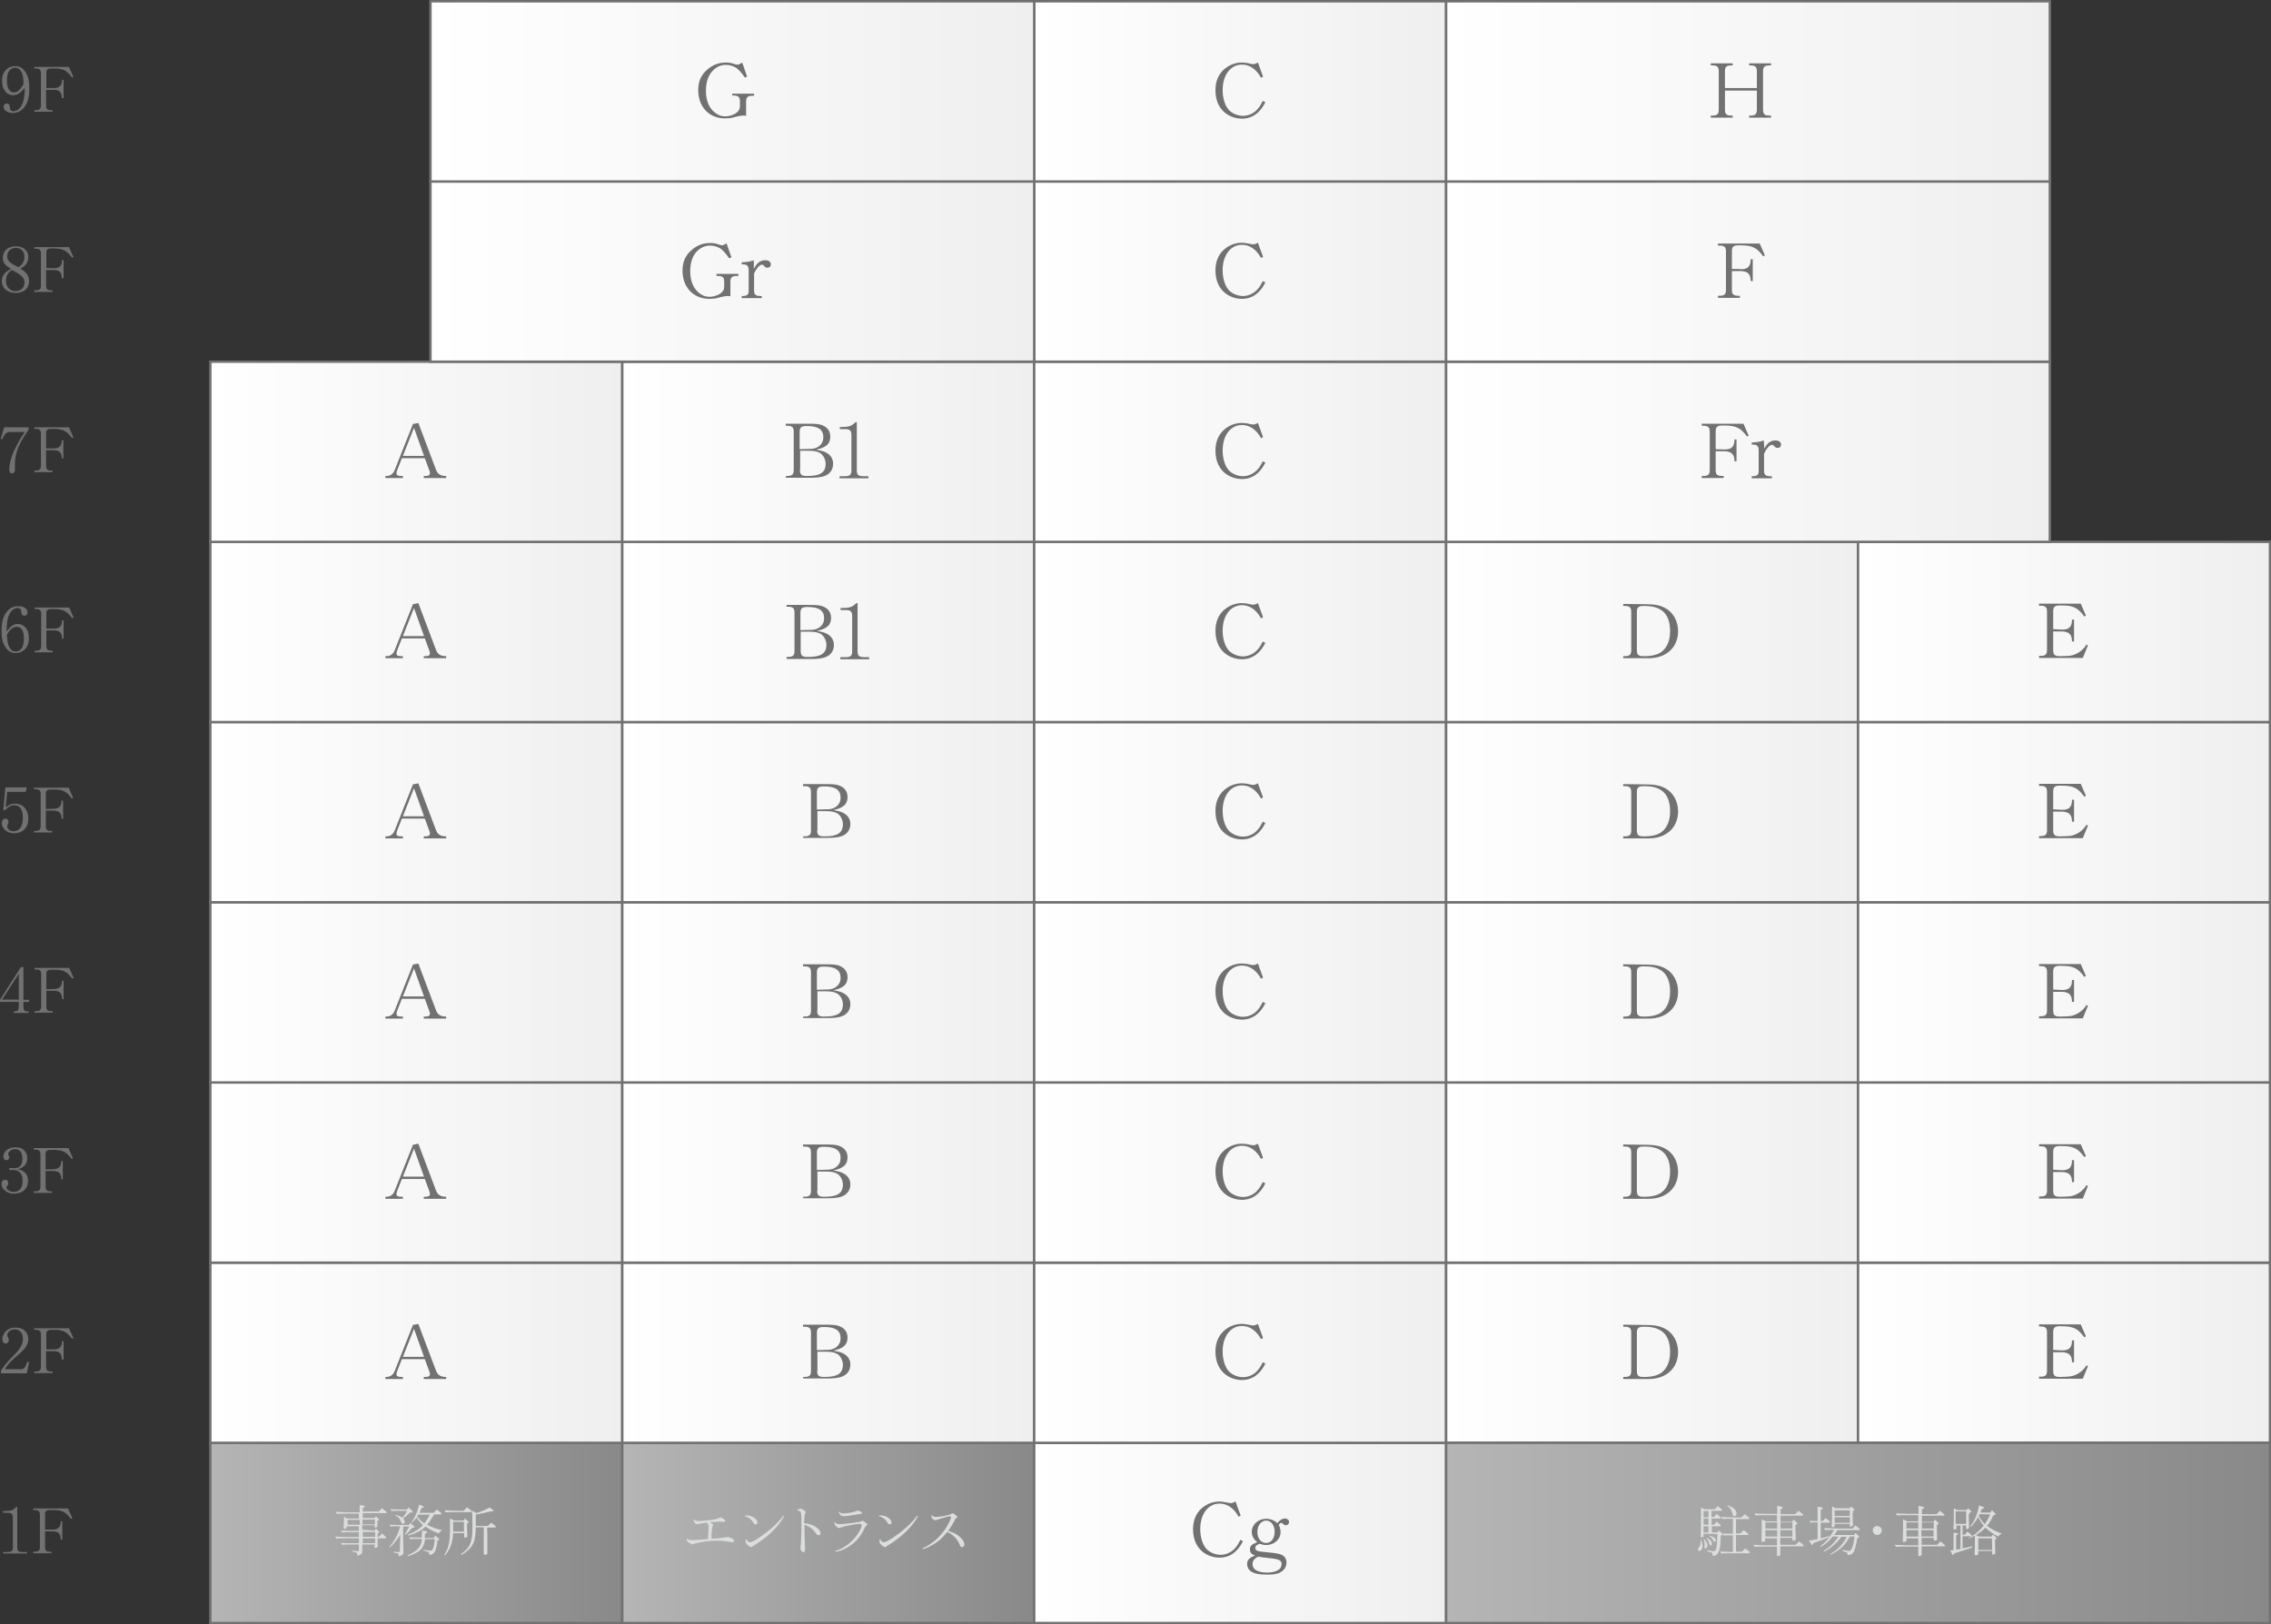 <?xml version="1.0" encoding="utf-8"?>
<!-- Generator: Adobe Illustrator 27.7.0, SVG Export Plug-In . SVG Version: 6.00 Build 0)  -->
<svg version="1.1" id="b" xmlns="http://www.w3.org/2000/svg" xmlns:xlink="http://www.w3.org/1999/xlink" x="0px" y="0px"
	 viewBox="0 0 882.1 630.9" style="enable-background:new 0 0 882.1 630.9;" xml:space="preserve">
<rect x="0" y="0" width="882.1" height="630.9" fill="#333333" stroke="none"/>
<style type="text/css">
	.st0{fill:url(#SVGID_1_);stroke:#727171;stroke-width:0.929;stroke-miterlimit:10;}
	.st1{fill:#DCDDDD;}
	
		.st2{fill:url(#SVGID_00000051384066835666465870000009680015937544903051_);stroke:#727171;stroke-width:0.929;stroke-miterlimit:10;}
	
		.st3{fill:url(#SVGID_00000100357525273635154700000000989574945003376278_);stroke:#727171;stroke-width:0.929;stroke-miterlimit:10;}
	.st4{fill:#727171;}
	
		.st5{fill:url(#SVGID_00000073713422566450314120000009157658442236335746_);stroke:#727171;stroke-width:0.929;stroke-miterlimit:10;}
	
		.st6{fill:url(#SVGID_00000007414027711181238510000008605915187382830479_);stroke:#727171;stroke-width:0.929;stroke-miterlimit:10;}
	
		.st7{fill:url(#SVGID_00000118360926851541096780000001802192613729141665_);stroke:#727171;stroke-width:0.929;stroke-miterlimit:10;}
	
		.st8{fill:url(#SVGID_00000005247025542842624230000000994848542140659077_);stroke:#727171;stroke-width:0.929;stroke-miterlimit:10;}
	
		.st9{fill:url(#SVGID_00000044178471780341778660000000237144362872670891_);stroke:#727171;stroke-width:0.929;stroke-miterlimit:10;}
	
		.st10{fill:url(#SVGID_00000158707169241013251820000017830418031150224816_);stroke:#727171;stroke-width:0.929;stroke-miterlimit:10;}
	
		.st11{fill:url(#SVGID_00000018933254576903994870000015744729807229057669_);stroke:#727171;stroke-width:0.929;stroke-miterlimit:10;}
	
		.st12{fill:url(#SVGID_00000109001100752503921180000007058847357057156249_);stroke:#727171;stroke-width:0.929;stroke-miterlimit:10;}
	
		.st13{fill:url(#SVGID_00000133493264776695036260000004302725287412692132_);stroke:#727171;stroke-width:0.929;stroke-miterlimit:10;}
	
		.st14{fill:url(#SVGID_00000006675717459793898280000007757426601227220149_);stroke:#727171;stroke-width:0.929;stroke-miterlimit:10;}
	
		.st15{fill:url(#SVGID_00000076566587623797015400000002339036353849201545_);stroke:#727171;stroke-width:0.929;stroke-miterlimit:10;}
	
		.st16{fill:url(#SVGID_00000087400467483088113120000008180345654764659851_);stroke:#727171;stroke-width:0.929;stroke-miterlimit:10;}
	
		.st17{fill:url(#SVGID_00000124883905545001079360000016977507625975277481_);stroke:#727171;stroke-width:0.929;stroke-miterlimit:10;}
	
		.st18{fill:url(#SVGID_00000172407626842109187690000004142788964485040552_);stroke:#727171;stroke-width:0.929;stroke-miterlimit:10;}
	
		.st19{fill:url(#SVGID_00000047046028526266873440000004594425019358284679_);stroke:#727171;stroke-width:0.929;stroke-miterlimit:10;}
	
		.st20{fill:url(#SVGID_00000183238832999343088890000000960187361467403675_);stroke:#727171;stroke-width:0.929;stroke-miterlimit:10;}
	
		.st21{fill:url(#SVGID_00000036241368690453904130000002786359225262430605_);stroke:#727171;stroke-width:0.929;stroke-miterlimit:10;}
	
		.st22{fill:url(#SVGID_00000076602343020073590270000001523563464903380908_);stroke:#727171;stroke-width:0.929;stroke-miterlimit:10;}
	
		.st23{fill:url(#SVGID_00000016761225276951606660000006419130232884958344_);stroke:#727171;stroke-width:0.929;stroke-miterlimit:10;}
	
		.st24{fill:url(#SVGID_00000044174100055986382170000012725745179052086184_);stroke:#727171;stroke-width:0.929;stroke-miterlimit:10;}
	
		.st25{fill:url(#SVGID_00000135686187582716858680000009380364615802432444_);stroke:#727171;stroke-width:0.929;stroke-miterlimit:10;}
	
		.st26{fill:url(#SVGID_00000147930160832416306650000001019654390022678915_);stroke:#727171;stroke-width:0.929;stroke-miterlimit:10;}
	
		.st27{fill:url(#SVGID_00000022543965672683694550000007946624664010230659_);stroke:#727171;stroke-width:0.929;stroke-miterlimit:10;}
	
		.st28{fill:url(#SVGID_00000152226248540755085290000016719782677504382623_);stroke:#727171;stroke-width:0.929;stroke-miterlimit:10;}
	
		.st29{fill:url(#SVGID_00000009550797279856208570000016955320196277237692_);stroke:#727171;stroke-width:0.929;stroke-miterlimit:10;}
	
		.st30{fill:url(#SVGID_00000000217926431007763510000004395572060141744830_);stroke:#727171;stroke-width:0.929;stroke-miterlimit:10;}
	
		.st31{fill:url(#SVGID_00000000942728888489572930000003681581464371717564_);stroke:#727171;stroke-width:0.929;stroke-miterlimit:10;}
	
		.st32{fill:url(#SVGID_00000126312654001295249300000002903275383431872430_);stroke:#727171;stroke-width:0.929;stroke-miterlimit:10;}
	
		.st33{fill:url(#SVGID_00000037661066087794640290000001214715105479391619_);stroke:#727171;stroke-width:0.929;stroke-miterlimit:10;}
	
		.st34{fill:url(#SVGID_00000013152252443774824580000015443300790902353804_);stroke:#727171;stroke-width:0.929;stroke-miterlimit:10;}
	
		.st35{fill:url(#SVGID_00000078757671886856061290000009532413674397876122_);stroke:#727171;stroke-width:0.929;stroke-miterlimit:10;}
	
		.st36{fill:url(#SVGID_00000013910472343278187230000007175147796674221491_);stroke:#727171;stroke-width:0.929;stroke-miterlimit:10;}
	
		.st37{fill:url(#SVGID_00000153706178554241391060000009138869350540181124_);stroke:#727171;stroke-width:0.929;stroke-miterlimit:10;}
	
		.st38{fill:url(#SVGID_00000110454228534650785590000000854952070055545242_);stroke:#727171;stroke-width:0.929;stroke-miterlimit:10;}
	
		.st39{fill:url(#SVGID_00000124851077415724319290000015582752064454787250_);stroke:#727171;stroke-width:0.929;stroke-miterlimit:10;}
	
		.st40{fill:url(#SVGID_00000047040591513933561890000005166217401738488968_);stroke:#727171;stroke-width:0.929;stroke-miterlimit:10;}
</style>
<g id="c">
	
		<linearGradient id="SVGID_1_" gradientUnits="userSpaceOnUse" x1="81.675" y1="35.716" x2="241.675" y2="35.716" gradientTransform="matrix(1 0 0 -1 0 631.181)">
		<stop  offset="0" style="stop-color:#B5B5B6"/>
		<stop  offset="1" style="stop-color:#898989"/>
	</linearGradient>
	<rect x="81.7" y="560.5" class="st0" width="160" height="70"/>
	<path class="st1" d="M145.5,594.6l0.5-0.8l1.1,1.1c0.2,0.2,0.2,0.2,0.2,0.3c0,0.2-0.1,0.2-0.3,0.3l-0.3,0.1v1.4h0.5l1.2-1.3
		l1.4,1.3c0.2,0.2,0.2,0.2,0.2,0.3c0,0.2-0.1,0.3-0.3,0.3h-3l0,1.3l0,1.2c0,0.3,0,0.5,0,0.6v0.1c0,0.3-0.4,0.5-1,0.5
		c-0.2,0-0.2-0.1-0.2-0.3V600h-4.8l0,1c0,1.1,0,1.6,0,1.6c0,0.6-0.1,0.8-0.4,1.1c-0.4,0.3-0.9,0.6-1.3,0.6c-0.3,0-0.3,0-0.3-0.8
		c0-0.2,0-0.2-0.2-0.3c-0.3-0.1-0.5-0.2-1.8-0.5l0-0.3c1.7,0.1,1.9,0.2,2.3,0.2c0.3,0,0.4-0.1,0.4-0.3V600h-3.9c-1,0-1.5,0-2.7,0.1
		l-0.4-0.7c2,0.1,2.7,0.1,4.6,0.1h2.4v-1.9h-5.6c-1,0-1.8,0-3.2,0.1l-0.4-0.8c2.3,0.1,3,0.2,5.1,0.2h4.1v-1.9h-3.9
		c-1,0-1.5,0-2.7,0.1l-0.4-0.7c2,0.1,2.7,0.1,4.6,0.1h2.4v-1.8h-4.8v0.5c0,0.2,0,0.3-0.1,0.3c-0.2,0.1-0.5,0.2-0.8,0.2
		c-0.2,0-0.2-0.1-0.2-0.3c0-0.2,0-1.1,0.1-2.5c0-0.1,0-0.2,0-0.4c0-0.1,0-0.6,0-1.5l1.2,0.7h4.6v-1.9H134c-1,0-1.8,0-3.2,0.1
		l-0.4-0.8c2.3,0.1,3,0.2,5.1,0.2h4.2V586c0-0.6,0-0.8,0-1.3l1.6,0.2c0.3,0,0.4,0.2,0.4,0.3c0,0.2-0.1,0.3-0.3,0.4l-0.5,0.2v1.4h6.2
		l1.3-1.3l1.6,1.3c0.1,0.1,0.2,0.2,0.2,0.3c0,0.2-0.1,0.3-0.3,0.3h-9v1.9h4.6l0.5-0.7l1,1c0.2,0.2,0.2,0.2,0.2,0.3
		c0,0.2-0.1,0.2-0.3,0.3l-0.3,0.1c0,0.3,0,0.8,0,0.8c0,0.4,0,0.7,0,0.8c0,0.3,0,0.5,0,0.6v0.1c0,0.2-0.4,0.4-0.9,0.4
		c-0.2,0-0.2-0.1-0.2-0.3v-0.6h-4.8v1.8L145.5,594.6L145.5,594.6z M139.7,590.4h-4.7l0,1.9h4.8L139.7,590.4L139.7,590.4z
		 M145.6,592.2v-1.9h-4.8v1.9H145.6z M140.9,597h4.8l0-1.9h-4.8L140.9,597z M140.9,598.3l0,0.8v0.4h4.8v-1.9h-4.8V598.3L140.9,598.3
		z"/>
	<path class="st1" d="M155.5,596c-0.6,1.4-2.7,4-4.1,5.1l-0.2-0.2c2-2.1,3.7-5.5,4.2-8h-1c-1,0-1.5,0-2.7,0.1l-0.4-0.7
		c2,0.1,2.7,0.1,4.6,0.1h2.9l0.6-0.8l1.4,1.3c0.1,0.1,0.2,0.2,0.2,0.3c0,0.2-0.1,0.3-0.3,0.3l-0.6,0c0,0.1-0.3,0.3-0.5,0.6
		c-0.8,0.9-0.8,0.9-1.2,1.3c-0.2,0.2-0.5,0.4-0.8,0.8l-0.3-0.2c0.6-1,1.3-2.2,1.6-3h-2.3v2.3c0,1.5,0,4,0.1,7.6v0.1
		c0,0.5-0.1,0.8-0.4,1c-0.4,0.3-0.9,0.5-1.2,0.5c-0.3,0-0.3,0-0.3-0.7c0-0.2,0-0.2-0.2-0.3c-0.1,0-0.3-0.1-0.5-0.1
		c-0.4-0.1-0.8-0.2-1.3-0.3l0-0.3c1.3,0.1,2,0.1,2.2,0.1c0.3,0,0.3-0.1,0.3-0.3L155.5,596L155.5,596z M159.3,587.5
		c-0.2,0.2-0.4,0.4-0.6,0.6c-1,0.9-1.1,1-2.1,1.8c0.4,0.5,0.6,0.9,0.6,1.3c0,0.4-0.3,0.8-0.7,0.8c-0.2,0-0.3-0.1-0.5-0.3
		c0,0-0.2-0.4-0.5-1.1c-0.4-0.9-0.9-1.4-2-1.9l0.1-0.2c1.3,0.3,2,0.6,2.7,1.1c0.7-0.8,1.5-2,1.8-2.7h-3.4c-1,0-1.5,0-2.7,0.1
		l-0.4-0.7c2,0.1,2.7,0.1,4.6,0.1h1.9l0.6-0.8l1.4,1.3c0.1,0.1,0.2,0.3,0.2,0.4c0,0.2-0.1,0.3-0.4,0.3L159.3,587.5L159.3,587.5z
		 M169,596.5l1.3,1.1c0.2,0.2,0.3,0.3,0.3,0.4c0,0.2-0.2,0.3-0.4,0.3l-0.3,0.1l0,0.3l0,0.3c-0.4,2.5-0.8,3.8-1.5,4.4
		c-0.5,0.4-0.8,0.6-1.2,0.6c-0.4,0-0.5-0.1-0.5-0.3c0-0.5,0-0.6-0.2-0.7c-0.1-0.1-1-0.4-2.1-0.7l0.1-0.3c0.5,0.1,0.9,0.2,1.1,0.2
		c0.7,0.2,1.1,0.2,1.4,0.2c0.8,0,1-0.3,1.4-1.4c0.2-0.6,0.3-1.5,0.5-3.1h-3.8c-0.4,3.5-1.9,5.1-6.5,6.6l-0.3-0.3
		c3.8-1.6,5.4-3.3,5.6-6.4H162c-1,0-1.5,0-2.7,0.1l-0.4-0.7c2,0.1,2.7,0.1,4.6,0.1h0.3c0-0.7,0.1-1.4,0.1-1.8c0-0.2,0-0.5,0-0.9
		l1.6,0.2c0.3,0,0.4,0.2,0.4,0.4c0,0.2-0.1,0.3-0.4,0.4l-0.4,0.2c-0.1,0.9-0.1,1.1-0.1,1.6v0.1h3.5L169,596.5L169,596.5z
		 M158.4,596.2c2.6-1,4.5-2.2,5.9-3.7c-1-0.9-1.8-1.9-2.5-3l0,0c-0.6,0.8-1,1.3-1.7,2l-0.2-0.2c1.4-2.1,2.4-4.4,2.9-6.8l1.5,0.6
		c0.2,0.1,0.3,0.2,0.3,0.3c0,0.2-0.2,0.3-0.3,0.3l-0.5,0.1c-0.4,1-0.6,1.2-0.9,1.9h5.5l1.3-1.3l1.6,1.3c0.1,0.1,0.2,0.2,0.2,0.3
		c0,0.2-0.1,0.3-0.3,0.3h-2.6c-1,1.8-1.6,2.7-2.7,4c1.3,0.8,3.8,1.8,6,2.1c-0.7,0.3-1.1,0.7-1.5,1.3c-1.7-0.6-3.8-1.7-5.1-2.7
		c-1.5,1.5-3.6,2.6-6.5,3.5L158.4,596.2L158.4,596.2z M162.4,588.4c-0.1,0.1-0.1,0.2-0.4,0.6c0.7,1.1,1.6,2,2.8,2.8
		c0.8-1.1,1.4-1.9,2.1-3.4H162.4z"/>
	<path class="st1" d="M181.4,593c0,0.2,0,1.2,0.1,3l0,0.7v0.1c0,0.1,0,0.2-0.1,0.3c-0.2,0.1-0.7,0.2-0.9,0.2c-0.2,0-0.2-0.1-0.2-0.3
		l0-1.4H176c-0.2,3.8-1.1,6.2-3.2,8.7l-0.2-0.3c0.8-1.4,1.3-2.3,1.6-3.7c0.5-1.9,0.6-3.2,0.6-8.5c0-1,0-1.2-0.1-2l1.6,0.9h3.8
		l0.5-0.8l1.2,1.1c0.2,0.2,0.2,0.2,0.2,0.4c0,0.2-0.1,0.3-0.3,0.3l-0.3,0.1L181.4,593L181.4,593z M181.4,585.5l1.6,1.3
		c0.2,0.1,0.2,0.2,0.2,0.3c0,0.2-0.1,0.3-0.3,0.3h-6.6c-1,0-1.8,0-3.2,0.1l-0.4-0.8c2.3,0.1,3,0.2,5.1,0.2h2.3L181.4,585.5
		L181.4,585.5z M176,591.2v1.8c0,0.5,0,1.4,0,2h4.2l0-3.8H176L176,591.2z M189.3,596.3v2.9c0,1.6,0,2.7,0,3.2v1.1
		c0,0.2,0,0.3-0.2,0.3c-0.2,0.1-0.6,0.2-0.9,0.2c-0.2,0-0.3-0.1-0.3-0.5v-0.1c0-0.2,0-0.6,0-1v-3.2l0-3v-2.9h-3.1v0.3
		c-0.1,5.7-1.2,7.8-5.6,10.5l-0.2-0.3c2.4-1.8,3.3-2.9,3.9-4.9c0.5-1.6,0.6-3,0.6-7c0-2,0-3.3-0.2-5.1l1.7,1c2-0.6,3.9-1.4,5.2-2.2
		l1.3,1c0.1,0.1,0.2,0.2,0.2,0.3c0,0.2-0.1,0.2-0.4,0.2h-0.6c-1.9,0.5-3.9,0.9-5.6,1.2l-0.3,0v3c0,0.3,0,0.8,0,1.5h4.7l1.3-1.3
		l1.6,1.3c0.1,0.1,0.2,0.2,0.2,0.3c0,0.2-0.1,0.3-0.3,0.3h-3.1L189.3,596.3L189.3,596.3z"/>
	
		<linearGradient id="SVGID_00000052096359767774014720000004819850099509976220_" gradientUnits="userSpaceOnUse" x1="241.675" y1="35.716" x2="401.675" y2="35.716" gradientTransform="matrix(1 0 0 -1 0 631.181)">
		<stop  offset="0" style="stop-color:#B5B5B6"/>
		<stop  offset="1" style="stop-color:#898989"/>
	</linearGradient>
	
		<rect x="241.7" y="560.5" style="fill:url(#SVGID_00000052096359767774014720000004819850099509976220_);stroke:#727171;stroke-width:0.929;stroke-miterlimit:10;" width="160" height="70"/>
	<path class="st1" d="M281.9,597.2c0.3,0,0.6-0.1,0.7-0.1c0.4,0,1,0.2,1.8,0.6c0.5,0.3,0.7,0.6,0.7,0.9c0,0.2-0.2,0.5-0.5,0.5
		c-0.1,0-0.3,0-0.8-0.1c-1.8-0.3-3.3-0.5-5.3-0.5c-3.3,0-6.5,0.5-8.9,1.2c-0.3,0.1-0.5,0.2-0.7,0.2c-0.4,0-1.1-0.4-1.7-0.9
		c-0.3-0.3-0.5-0.5-0.5-0.8c0-0.3,0.1-0.5,0.2-0.5c0,0,0.1,0,0.1,0.1c0.2,0.4,0.8,0.5,2,0.5c0.7,0,4-0.2,6-0.4
		c0.1-1.2,0.2-3.6,0.2-4.8c0-1-0.2-1.4-0.8-1.6c-1,0.1-2.4,0.4-2.9,0.5c-0.4,0.1-0.5,0.1-0.7,0.1c-0.7,0-1.4-0.8-1.4-1.7
		c0-0.1,0-0.2,0.1-0.2c0,0,0.1,0.1,0.2,0.2c0.3,0.3,0.8,0.5,1.4,0.5c0.5,0,2.1-0.1,4-0.3c1.9-0.2,3.3-0.5,4.1-0.9
		c0.4-0.2,0.5-0.2,0.6-0.2c0.2,0,0.5,0.1,1,0.4c0.7,0.4,0.9,0.6,0.9,0.9c0,0.2-0.2,0.4-0.3,0.4c-0.1,0-0.2,0-0.4,0
		c-0.3,0-1-0.1-1.3-0.1c-0.3,0-1.7,0.1-4.1,0.2c1.3,0.7,1.4,0.8,1.4,1.1c0,0,0,0.2-0.1,0.2c-0.3,0.7-0.5,1.9-0.6,5.1
		C277.7,597.8,280.8,597.4,281.9,597.2L281.9,597.2z"/>
	<path class="st1" d="M294.2,591.4c0,0.5-0.4,0.8-0.8,0.8c-0.3,0-0.4-0.1-0.8-0.7c-0.6-1.2-2-2.2-3.3-2.5c-0.1,0-0.1-0.1-0.1-0.1
		c0-0.1,0.3-0.2,0.9-0.2C292,588.7,294.2,590.1,294.2,591.4L294.2,591.4z M291.8,601c-0.3,0-0.9-0.3-1.4-0.8
		c-0.6-0.6-0.8-0.9-0.8-1.5c0-0.5,0.1-0.8,0.2-0.8c0.1,0,0.1,0.1,0.2,0.2c0.3,0.6,0.7,1,1.3,1c0.9,0,2.8-1.1,5.7-3.3
		c2.4-1.8,4.1-3.3,5.7-5.1c0.4-0.5,1.2-1.4,1.4-1.7c0.1-0.1,0.1-0.2,0.2-0.2c0.1,0,0.2,0.1,0.2,0.2c0,0.3-1.3,2.3-2.4,3.6
		c-2.5,3-5.5,5.5-9.5,7.9C292,601,292,601,291.8,601L291.8,601z"/>
	<path class="st1" d="M316.4,592.9c1.4,0.8,2.3,1.8,2.3,2.7c0,0.5-0.3,0.8-0.8,0.8c-0.4,0-0.6-0.2-1.1-0.9c-1.1-1.6-2.7-2.7-4.3-3.2
		c0,4.5,0,5.9,0.2,8.9c0,0.2,0,0.5,0,0.6c0,0.8-0.2,1.2-0.6,1.2c-0.6,0-1.2-0.8-1.2-1.4c0,0,0-0.1,0-0.2c0.3-2.2,0.4-5.7,0.4-10.5
		c0-3.4-0.2-4-1.3-4.1c-0.2,0-0.3,0-0.3-0.2c0-0.2,0.8-0.5,1.4-0.5c0.3,0,0.5,0.1,1.2,0.6c0.5,0.3,0.6,0.5,0.6,0.7
		c0,0.1,0,0.2-0.1,0.4c-0.3,0.6-0.4,1.6-0.5,3.9C314,591.9,315.3,592.3,316.4,592.9L316.4,592.9z"/>
	<path class="st1" d="M333.6,597.3c-1.4,1.7-2.5,2.7-4.4,3.8c-1.3,0.8-2.3,1.2-3.5,1.5c-0.6,0.2-0.9,0.2-1.1,0.2
		c-0.1,0-0.2-0.1-0.2-0.2c0-0.1,0-0.2,0.3-0.2c2.6-0.8,4.8-2.3,6.9-4.5c1.1-1.2,1.9-2.4,2.6-3.8c0.4-0.8,0.5-1.3,0.5-1.6
		s-0.3-0.5-0.7-0.5c-1.6,0-6.2,0.9-7.8,1.5c-0.1,0-0.2,0.1-0.3,0.1c-0.3,0-0.9-0.4-1.3-0.8c-0.3-0.3-0.5-0.9-0.5-1.4
		c0-0.2,0-0.2,0.1-0.2c0.1,0,0.1,0,0.1,0.1c0.3,0.5,0.9,0.8,1.8,0.8c0.6,0,0.8,0,5.1-0.5c0.5-0.1,1-0.1,1.4-0.2
		c1.1-0.1,1.3-0.2,2.1-0.5c0.1,0,0.2-0.1,0.3-0.1c0.4,0,1.9,1.1,1.9,1.4c0,0.1-0.1,0.2-0.3,0.4c-0.2,0.1-0.4,0.3-0.4,0.3
		C334.9,595.5,334.6,596,333.6,597.3L333.6,597.3z M334.4,587.3c0.3,0.2,0.5,0.3,0.5,0.5c0,0.2-0.2,0.3-1.2,0.4
		c-0.8,0.1-1,0.1-1.9,0.3c-2.5,0.4-3.2,0.5-4,0.5c-0.8,0-1.3-0.2-1.7-0.9c-0.2-0.3-0.3-0.6-0.3-0.8c0,0,0-0.1,0.1-0.1
		c0,0,0.1,0,0.1,0.1c0.3,0.4,0.7,0.6,1.6,0.6c1.6,0,3.9-0.4,5.1-0.9c0.3-0.1,0.4-0.2,0.6-0.2C333.4,586.8,333.8,587,334.4,587.3
		L334.4,587.3z"/>
	<path class="st1" d="M346.3,591.4c0,0.5-0.4,0.8-0.8,0.8c-0.3,0-0.4-0.1-0.8-0.7c-0.6-1.2-2-2.2-3.3-2.5c-0.1,0-0.1-0.1-0.1-0.1
		c0-0.1,0.3-0.2,0.9-0.2C344.1,588.7,346.3,590.1,346.3,591.4L346.3,591.4z M343.8,601c-0.3,0-0.9-0.3-1.4-0.8
		c-0.6-0.6-0.8-0.9-0.8-1.5c0-0.5,0.1-0.8,0.2-0.8c0.1,0,0.1,0.1,0.2,0.2c0.3,0.6,0.7,1,1.3,1c0.9,0,2.8-1.1,5.7-3.3
		c2.4-1.8,4.1-3.3,5.7-5.1c0.4-0.5,1.2-1.4,1.4-1.7c0.1-0.1,0.1-0.2,0.2-0.2c0.1,0,0.2,0.1,0.2,0.2c0,0.3-1.3,2.3-2.4,3.6
		c-2.5,3-5.5,5.5-9.5,7.9C344.1,601,344,601,343.8,601L343.8,601z"/>
	<path class="st1" d="M373.1,597.3c1,1,1.5,1.9,1.5,2.7c0,0.6-0.4,1-0.9,1c-0.5,0-0.6-0.1-1-1.1c-0.8-2-2.8-4-4.8-4.8
		c-1.9,2.5-3.8,4.1-6.5,5.5c-1.1,0.6-2.6,1.2-2.9,1.2c-0.1,0-0.2-0.1-0.2-0.2c0-0.1,0.1-0.2,0.2-0.2c2.5-1.1,5-2.9,7.1-5.4
		c1.3-1.5,2.3-3,3.1-4.7c0.5-1,0.7-1.6,0.7-1.9c0-0.2-0.2-0.4-0.3-0.4c-0.6,0-4.1,1-5.5,1.5c-0.2,0.1-0.2,0.1-0.3,0.1
		c-0.3,0-0.8-0.3-1.2-0.7c-0.2-0.2-0.3-0.4-0.3-0.8c0-0.3,0-0.5,0.2-0.5c0,0,0.1,0.1,0.2,0.2c0.2,0.3,0.7,0.5,1.4,0.5
		c0.6,0,1.1-0.1,2.7-0.3c2.1-0.4,2.3-0.5,3.2-0.9c0.3-0.2,0.5-0.2,0.6-0.2c0.3,0,1.8,1.1,1.8,1.4c0,0.1,0,0.2-0.3,0.3
		c-0.1,0.1-0.2,0.1-0.4,0.3c-0.7,1.4-2.1,3.7-2.9,4.8C370.5,595.4,371.8,596,373.1,597.3L373.1,597.3z"/>
	
		<linearGradient id="SVGID_00000004531304782507828920000015080905920063339904_" gradientUnits="userSpaceOnUse" x1="401.675" y1="35.716" x2="561.675" y2="35.716" gradientTransform="matrix(1 0 0 -1 0 631.181)">
		<stop  offset="0" style="stop-color:#FFFFFF"/>
		<stop  offset="1" style="stop-color:#EFEFEF"/>
	</linearGradient>
	
		<rect x="401.7" y="560.5" style="fill:url(#SVGID_00000004531304782507828920000015080905920063339904_);stroke:#727171;stroke-width:0.929;stroke-miterlimit:10;" width="160" height="70"/>
	<path class="st4" d="M482.8,598.7c-2.1,4.2-5.1,6.4-9.2,6.4c-1.8,0-3.6-0.5-5.2-1.4c-3.3-1.9-5-5.3-5-9.7c0-3.8,1.5-6.9,4.3-8.8
		c1.7-1.2,3.8-1.9,5.9-1.9c0.9,0,2,0.2,3.1,0.4c0.9,0.2,1,0.2,1.4,0.2c0.6,0,1.1-0.2,1.8-0.6l2,5.5l-0.8,0.4
		c-1.8-3.3-4.4-5.1-7.4-5.1c-4.4,0-7.5,4-7.5,9.9c0,3.1,0.9,6.1,2.4,7.7c1.3,1.4,3.5,2.3,5.5,2.3c2.2,0,4.4-1,5.9-2.9
		c0.6-0.7,1.1-1.5,1.8-2.9L482.8,598.7L482.8,598.7z"/>
	<path class="st4" d="M497.4,595.2c0,2.8-2.5,5-5.6,5c-0.9,0-1.7-0.2-2.5-0.5c-1.4,0.5-1.7,0.9-1.7,1.7c0,1,0.7,1.3,4.5,1.6
		c4,0.4,4.9,0.6,5.9,1.1c1.1,0.6,1.7,1.6,1.7,2.9c0,1.3-0.5,2.4-1.5,3.2c-1.3,1.1-3,1.5-6.1,1.5c-3,0-4.8-0.4-6.1-1.2
		c-1-0.6-1.6-1.8-1.6-2.9c0-1.6,1-2.6,3.1-3.3c-1.4-0.5-2-1.2-2-2.4c0-1.4,0.7-2,2.9-2.8c-1.4-1-2.2-2.4-2.2-4
		c0-2.8,2.5-5.1,5.6-5.1c1.6,0,3.2,0.6,4.3,1.7c1-1.2,2-1.8,3-1.8c0.9,0,1.6,0.6,1.6,1.3c0,0.8-0.5,1.3-1.3,1.3
		c-0.4,0-0.6-0.1-0.9-0.4c-0.5-0.4-0.5-0.5-0.8-0.5c-0.4,0-0.6,0.2-1,0.8C497.2,593.4,497.4,594.3,497.4,595.2L497.4,595.2z
		 M486.5,607.6c0,2.1,2.1,3.3,5.6,3.3c3.6,0,5.7-1.2,5.7-3.3c0-0.8-0.4-1.3-1-1.6c-0.7-0.3-1.5-0.5-4.5-0.8c-1.8-0.2-2-0.2-3.5-0.5
		C487.2,605.4,486.5,606.4,486.5,607.6L486.5,607.6z M488.4,595.1c0,2.6,1.4,4.3,3.4,4.3c2,0,3.3-1.8,3.3-4.4c0-2.5-1.4-4.3-3.4-4.3
		C489.8,590.8,488.4,592.6,488.4,595.1L488.4,595.1z"/>
	
		<linearGradient id="SVGID_00000141425587705955939040000005467406604715344306_" gradientUnits="userSpaceOnUse" x1="81.675" y1="105.716" x2="241.675" y2="105.716" gradientTransform="matrix(1 0 0 -1 0 631.181)">
		<stop  offset="0" style="stop-color:#FFFFFF"/>
		<stop  offset="1" style="stop-color:#EFEFEF"/>
	</linearGradient>
	
		<rect x="81.7" y="490.5" style="fill:url(#SVGID_00000141425587705955939040000005467406604715344306_);stroke:#727171;stroke-width:0.929;stroke-miterlimit:10;" width="160" height="70"/>
	<path class="st4" d="M154.3,532.6c-0.2,0.5-0.3,1-0.3,1.3c0,0.7,0.5,1,1.9,1h0.6v0.8h-6.8v-0.8h0.4c1.5,0,2.6-0.8,3.2-2.3l7.1-17.9
		l2.1-0.4l6.9,18.3c0.6,1.5,1.7,2.2,3.4,2.3h0.5v0.8h-8.7v-0.8h0.5c1.4,0,1.9-0.3,1.9-1.2c0-0.2-0.1-0.6-0.3-1.1L165,528h-8.9
		L154.3,532.6L154.3,532.6z M160.8,516.2l-4.3,10.9h8.2L160.8,516.2L160.8,516.2z"/>
	
		<linearGradient id="SVGID_00000172423085393621748780000009139540154734787225_" gradientUnits="userSpaceOnUse" x1="241.675" y1="105.716" x2="401.675" y2="105.716" gradientTransform="matrix(1 0 0 -1 0 631.181)">
		<stop  offset="0" style="stop-color:#FFFFFF"/>
		<stop  offset="1" style="stop-color:#EFEFEF"/>
	</linearGradient>
	
		<rect x="241.7" y="490.5" style="fill:url(#SVGID_00000172423085393621748780000009139540154734787225_);stroke:#727171;stroke-width:0.929;stroke-miterlimit:10;" width="160" height="70"/>
	<path class="st4" d="M311.9,534.9h0.6c1.9,0,2.5-0.6,2.5-2.3v-14.9c0-1.7-0.6-2.3-2.5-2.3h-0.6v-0.8h8.2c3.7,0,4.7,0.1,6,0.6
		c2,0.8,3.1,2.3,3.1,4.4c0,1.6-0.6,2.8-1.7,3.6c-1,0.7-1.8,1-3.8,1.5c2.3,0.4,3.3,0.7,4.4,1.4c1.5,1,2.2,2.4,2.2,4
		c0,2.2-1.2,3.9-3.3,4.7c-1,0.4-2.9,0.7-5.3,0.7h-9.7L311.9,534.9L311.9,534.9z M317.4,532.6c0,1.7,0.6,2.3,2.5,2.3h0.6
		c4.8,0,6.9-1.4,6.9-4.7c0-1.4-0.6-2.8-1.5-3.7c-0.9-0.9-2.6-1.4-4.8-1.4h-3.6V532.6z M321.1,524.4c2,0,3.3-0.5,4.4-1.7
		c0.7-0.8,1-1.7,1-2.9c0-2.9-2-4.3-6.3-4.3h-0.4c-1.9,0-2.5,0.6-2.5,2.3v6.7L321.1,524.4L321.1,524.4z"/>
	
		<linearGradient id="SVGID_00000118356219474015389930000003687841620825408416_" gradientUnits="userSpaceOnUse" x1="401.675" y1="105.716" x2="561.675" y2="105.716" gradientTransform="matrix(1 0 0 -1 0 631.181)">
		<stop  offset="0" style="stop-color:#FFFFFF"/>
		<stop  offset="1" style="stop-color:#EFEFEF"/>
	</linearGradient>
	
		<rect x="401.7" y="490.5" style="fill:url(#SVGID_00000118356219474015389930000003687841620825408416_);stroke:#727171;stroke-width:0.929;stroke-miterlimit:10;" width="160" height="70"/>
	<path class="st4" d="M491.5,529.7c-2.1,4.2-5.1,6.4-9.2,6.4c-1.8,0-3.6-0.5-5.2-1.4c-3.3-1.9-5-5.3-5-9.7c0-3.8,1.5-6.9,4.3-8.8
		c1.7-1.2,3.8-1.9,5.9-1.9c0.9,0,2,0.2,3.1,0.4c0.9,0.2,1,0.2,1.4,0.2c0.6,0,1.1-0.2,1.8-0.6l2,5.5l-0.8,0.4
		c-1.8-3.3-4.4-5.1-7.4-5.1c-4.4,0-7.5,4-7.5,9.9c0,3.1,0.9,6.1,2.4,7.7c1.3,1.4,3.5,2.3,5.5,2.3c2.2,0,4.4-1,5.9-2.9
		c0.6-0.7,1.1-1.5,1.8-2.9L491.5,529.7L491.5,529.7z"/>
	
		<linearGradient id="SVGID_00000011022303773464861520000012874568267484288689_" gradientUnits="userSpaceOnUse" x1="561.675" y1="105.716" x2="721.675" y2="105.716" gradientTransform="matrix(1 0 0 -1 0 631.181)">
		<stop  offset="0" style="stop-color:#FFFFFF"/>
		<stop  offset="1" style="stop-color:#EFEFEF"/>
	</linearGradient>
	
		<rect x="561.7" y="490.5" style="fill:url(#SVGID_00000011022303773464861520000012874568267484288689_);stroke:#727171;stroke-width:0.929;stroke-miterlimit:10;" width="160" height="70"/>
	<path class="st4" d="M638.1,514.7c4.4,0,6.3,0.3,8.5,1.4c3.2,1.6,5.2,5.1,5.2,9.1c0,6.3-4.6,10.5-11.4,10.5h-9.9v-0.8h0.6
		c1.9,0,2.5-0.6,2.5-2.3v-14.9c0-1.7-0.6-2.3-2.5-2.3h-0.6v-0.8L638.1,514.7L638.1,514.7z M639,534.9c2.6,0,5-0.6,6.4-1.7
		c2.1-1.6,3.3-4.3,3.3-8c0-6.6-3.2-9.8-9.8-9.8h-0.6c-1.9,0-2.5,0.6-2.5,2.3v14.9c0,1.8,0.6,2.3,2.5,2.3L639,534.9L639,534.9z"/>
	
		<linearGradient id="SVGID_00000127750805433812132610000018178751775808354474_" gradientUnits="userSpaceOnUse" x1="721.675" y1="105.716" x2="881.675" y2="105.716" gradientTransform="matrix(1 0 0 -1 0 631.181)">
		<stop  offset="0" style="stop-color:#FFFFFF"/>
		<stop  offset="1" style="stop-color:#EFEFEF"/>
	</linearGradient>
	
		<rect x="721.7" y="490.5" style="fill:url(#SVGID_00000127750805433812132610000018178751775808354474_);stroke:#727171;stroke-width:0.929;stroke-miterlimit:10;" width="160" height="70"/>
	<path class="st4" d="M801,524.6c2.7,0,3.8-1.1,3.8-3.9h0.8v8.5h-0.8c0-2.7-1.1-3.8-3.8-3.9h-3.5v7.3c0,1.7,0.6,2.3,2.5,2.3h0.7
		c3.4-0.1,4-0.2,5.5-0.8c1.8-0.8,3.3-2.1,4.2-3.7l0.6,0.3l-2,4.9h-17v-0.8h0.6c1.9,0,2.5-0.6,2.5-2.3v-14.9c0-1.7-0.6-2.3-2.5-2.3
		h-0.6v-0.8h16.2l2,4.6l-0.6,0.4c-2.6-3.5-4.3-4.3-9.1-4.3H800c-1.9,0-2.5,0.6-2.5,2.3v6.9L801,524.6L801,524.6z"/>
	
		<linearGradient id="SVGID_00000065077003128290438460000014805702834109737864_" gradientUnits="userSpaceOnUse" x1="561.675" y1="35.716" x2="881.675" y2="35.716" gradientTransform="matrix(1 0 0 -1 0 631.181)">
		<stop  offset="0" style="stop-color:#B5B5B6"/>
		<stop  offset="1" style="stop-color:#898989"/>
	</linearGradient>
	
		<rect x="561.7" y="560.5" style="fill:url(#SVGID_00000065077003128290438460000014805702834109737864_);stroke:#727171;stroke-width:0.929;stroke-miterlimit:10;" width="320" height="70"/>
	<path class="st1" d="M660.8,598.2c0.3,0.8,0.5,1.7,0.5,2.4c0,1-0.6,1.9-1.2,1.9c-0.3,0-0.6-0.3-0.6-0.6c0-0.3,0-0.3,0.5-0.9
		c0.5-0.8,0.6-1.2,0.6-2.7L660.8,598.2L660.8,598.2z M661.7,595.8v0.9c0,0.2,0,0.3-0.1,0.3c-0.2,0.1-0.6,0.2-0.8,0.2
		c-0.2,0-0.2-0.1-0.2-0.4l0.1-8.7c0-1,0-1.5,0-2.5l1.3,0.7h4.1l1.1-1.2l1.5,1.2c0.2,0.1,0.2,0.2,0.2,0.3c0,0.2-0.1,0.3-0.3,0.3h-3.8
		v2.4h1l1-1.2l1.4,1.2c0.2,0.1,0.2,0.2,0.2,0.3c0,0.2-0.1,0.3-0.3,0.3h-3.3v2.4h1l1-1.2l1.4,1.2c0.2,0.1,0.2,0.2,0.2,0.3
		c0,0.2-0.1,0.3-0.3,0.3h-3.2v2.4h2.2l0.5-0.8l1.2,1.1c0.2,0.2,0.3,0.3,0.3,0.4c0,0.2-0.2,0.3-0.4,0.4l-0.3,0.1v0.1
		c-0.2,3.6-0.2,4.5-0.6,5.6c-0.4,1.3-1.3,2.2-2.2,2.2c-0.3,0-0.4-0.1-0.4-0.4c0-0.5-0.1-0.7-0.3-0.8c-0.8-0.3-0.8-0.3-1.9-0.7
		l0.1-0.3c1.7,0.3,2.1,0.4,2.5,0.4c0.6,0,0.9-0.3,1.1-1.4c0.2-0.8,0.3-2.8,0.4-5.3L661.7,595.8L661.7,595.8z M661.8,597.8
		c1,0.9,1.4,1.7,1.4,2.7c0,0.6-0.3,1-0.7,1c-0.3,0-0.5-0.2-0.5-0.5c0-0.1,0-0.3,0.1-0.7c0-0.2,0-0.4,0-0.6c0-0.7-0.1-1.1-0.5-1.8
		L661.8,597.8L661.8,597.8z M661.7,589.4h1.9V587h-1.9V589.4z M663.6,589.9h-1.9v2.4h1.9V589.9z M663.6,595.3v-2.4h-1.9v2.4H663.6z
		 M662.9,597.3c1.3,0.7,2,1.5,2,2.3c0,0.4-0.2,0.8-0.5,0.8c-0.3,0-0.4-0.2-0.6-1.1c-0.2-0.8-0.4-1.2-1-1.8L662.9,597.3z M664,596.5
		c1.6,0.5,2.5,1.2,2.5,1.9c0,0.3-0.2,0.5-0.5,0.5c-0.2,0-0.3-0.1-0.5-0.4c-0.4-0.9-0.9-1.4-1.7-1.9L664,596.5L664,596.5z M672.2,590
		c-1,0-1.8,0-3.2,0.1l-0.4-0.8c2.3,0.1,3,0.2,5.1,0.2h2.7l1.3-1.3l1.6,1.3c0.1,0.1,0.2,0.2,0.2,0.3c0,0.2-0.1,0.3-0.3,0.3h-4.9v5.6
		h1.7l1.3-1.3l1.6,1.3c0.2,0.1,0.2,0.2,0.2,0.3c0,0.2-0.1,0.3-0.3,0.3h-4.5v6.5h2.3l1.3-1.3l1.6,1.3c0.2,0.1,0.2,0.2,0.2,0.3
		c0,0.2-0.1,0.3-0.3,0.3h-7.6c-1,0-1.8,0-3.2,0.1l-0.4-0.8c2.3,0.1,3.1,0.2,4.9,0.2v-6.5h-0.4c-1,0-1.8,0-3.2,0.1l-0.4-0.8
		c1.2,0.1,2,0.1,2.4,0.1l1.5,0l0.1,0V590L672.2,590L672.2,590z M671,584.7c1.1,0.4,1.6,0.7,2.2,1.1c0.8,0.6,1.3,1.4,1.3,2.2
		c0,0.5-0.3,1-0.8,1c-0.2,0-0.4-0.1-0.5-0.2c-0.1-0.1-0.2-0.5-0.4-1.2c-0.3-1.2-0.9-1.9-1.8-2.6L671,584.7L671,584.7z"/>
	<path class="st1" d="M697.4,592.8v0.8c0.1,2.9,0.1,4.3,0.1,4.3v0.1c0,0.2-0.1,0.3-0.2,0.3c-0.3,0.1-0.6,0.2-0.8,0.2
		s-0.3-0.1-0.3-0.3v-0.8h-4.7v2.7h6l1.3-1.3l1.6,1.3c0.1,0.1,0.2,0.2,0.2,0.3c0,0.2-0.1,0.3-0.3,0.3h-8.8v3.2c0,0.2,0,0.3-0.2,0.4
		c-0.2,0.1-0.6,0.2-0.8,0.2c-0.2,0-0.3-0.1-0.3-0.3v-3.4h-5.5c-1,0-1.8,0-3.2,0.1l-0.4-0.8c2.3,0.1,3,0.2,5.1,0.2h4v-2.7h-4.6v0.9
		c0,0.2,0,0.3-0.2,0.3c-0.2,0.1-0.6,0.2-0.9,0.2c-0.2,0-0.3-0.1-0.3-0.3c0-0.1,0-0.5,0-0.8c0.1-2.2,0.1-4.5,0.1-6.1
		c0-0.5,0-0.8,0-1.6l1.5,0.8h4.4v-2.4h-5.1c-1,0-1.8,0-3.2,0.1l-0.4-0.8c2.3,0.1,3,0.2,5.1,0.2h3.7v-1.8c0-0.6,0-0.8,0-1.3l1.7,0.3
		c0.3,0,0.4,0.2,0.4,0.4c0,0.2-0.1,0.3-0.3,0.4l-0.5,0.2v1.9h5.7l1.3-1.3l1.6,1.3c0.1,0.1,0.2,0.2,0.2,0.3c0,0.2-0.1,0.3-0.3,0.3
		h-8.5v2.4h4.5l0.6-0.9l1.2,1.2c0.2,0.2,0.2,0.3,0.2,0.4c0,0.2-0.1,0.3-0.3,0.3l-0.3,0.1L697.4,592.8L697.4,592.8z M690.3,594.4
		h-4.6l0,2.5h4.6L690.3,594.4L690.3,594.4z M685.7,591.4l0,2.4h4.6v-2.4H685.7z M691.5,593.8h4.7l0-2.4h-4.6V593.8z M696.2,594.4
		h-4.7v2.5h4.7L696.2,594.4z"/>
	<path class="st1" d="M707.2,597.6c1.4-0.3,1.8-0.5,3.2-0.9l0.1,0.4c-1.6,0.7-3.6,1.5-6.1,2.3l-0.2,0.5c-0.1,0.2-0.2,0.3-0.3,0.3
		c-0.1,0-0.2-0.1-0.3-0.3l-1-1.4c1-0.1,1.8-0.3,3.4-0.6v-6.5h-0.1c-1,0-1.5,0-2.7,0.1l-0.4-0.7c1.7,0.1,2.3,0.1,3.2,0.1v-4.3
		c0-0.6,0-0.8,0-1.3l1.6,0.3c0.3,0,0.4,0.1,0.4,0.3c0,0.2-0.1,0.3-0.3,0.4l-0.5,0.2v4.4h0.8l1.1-1.2l1.5,1.2
		c0.1,0.1,0.2,0.2,0.2,0.3c0,0.2-0.1,0.3-0.3,0.3h-3.3L707.2,597.6L707.2,597.6z M715.2,597c-1.6,2.3-4.2,4.6-6.7,5.8l-0.2-0.3
		c2.5-1.5,4.5-3.4,5.7-5.6h-2.1c-1.4,1.7-3,3.1-4.6,4l-0.2-0.3c2.2-1.6,3.9-3.7,5.2-6.2l0-0.1h-0.2c-1,0-1.8,0-3.2,0.1l-0.4-0.8
		c2.3,0.1,3,0.2,5.1,0.2h6l1.1-1.2l1.5,1.2c0.1,0.1,0.2,0.2,0.2,0.3c0,0.2-0.1,0.3-0.3,0.3h-8.4c-0.5,0.9-0.8,1.4-1.3,1.9h7.8
		l0.5-0.8l1.2,1.1c0.2,0.2,0.2,0.3,0.2,0.4c0,0.2-0.2,0.3-0.4,0.4l-0.3,0.1c-0.3,2.1-0.8,4-1.2,5c-0.5,1.1-1.3,1.6-2.2,1.6
		c-0.3,0-0.4-0.1-0.4-0.3c0-0.5,0-0.6-0.3-0.7c-0.8-0.3-0.9-0.4-1.8-0.7l0.1-0.3c1.9,0.3,2,0.4,2.4,0.4c0.7,0,0.9-0.2,1.3-1
		s0.7-2,1-4.3l0-0.3h-1.8c-1.7,3.3-4.1,5.5-7.5,7.1l-0.2-0.2c3.1-1.8,5-3.8,6.5-6.8L715.2,597L715.2,597z M719.6,587.9v0.7l0.1,3.3
		l0,0.6v0.1c0,0.2-0.4,0.4-1,0.4c-0.2,0-0.2-0.1-0.2-0.3v-0.7h-5.9v0.8c0,0.2,0,0.3-0.1,0.3c-0.2,0.1-0.6,0.2-0.8,0.2
		c-0.2,0-0.2-0.1-0.2-0.3c0-0.2,0-0.5,0-0.7c0.1-1.4,0.1-3.7,0.1-5.6c0-0.6,0-0.8,0-1.5l1.3,0.7h5.6l0.5-0.7l1.1,1
		c0.2,0.2,0.2,0.2,0.2,0.3c0,0.2-0.1,0.3-0.3,0.3l-0.3,0.1L719.6,587.9L719.6,587.9z M718.5,589.4h-5.9l0,2.2h5.9L718.5,589.4
		L718.5,589.4z M718.5,586.7h-5.9l0,2.2h5.9L718.5,586.7L718.5,586.7z"/>
	<path class="st1" d="M730.9,594.5c0,1-0.8,1.8-1.7,1.8c-1,0-1.8-0.8-1.8-1.8s0.8-1.7,1.8-1.7C730.1,592.8,730.9,593.6,730.9,594.5
		L730.9,594.5z"/>
	<path class="st1" d="M752.3,592.8v0.8c0.1,2.9,0.1,4.3,0.1,4.3v0.1c0,0.2-0.1,0.3-0.2,0.3c-0.3,0.1-0.6,0.2-0.8,0.2
		s-0.3-0.1-0.3-0.3v-0.8h-4.7v2.7h6l1.3-1.3l1.6,1.3c0.1,0.1,0.2,0.2,0.2,0.3c0,0.2-0.1,0.3-0.3,0.3h-8.8v3.2c0,0.2,0,0.3-0.2,0.4
		c-0.2,0.1-0.6,0.2-0.8,0.2c-0.2,0-0.3-0.1-0.3-0.3v-3.4h-5.5c-1,0-1.8,0-3.2,0.1l-0.4-0.8c2.3,0.1,3,0.2,5.1,0.2h4v-2.7h-4.6v0.9
		c0,0.2,0,0.3-0.2,0.3c-0.2,0.1-0.6,0.2-0.9,0.2c-0.2,0-0.3-0.1-0.3-0.3c0-0.1,0-0.5,0-0.8c0.1-2.2,0.1-4.5,0.1-6.1
		c0-0.5,0-0.8,0-1.6l1.5,0.8h4.4v-2.4H740c-1,0-1.8,0-3.2,0.1l-0.4-0.8c2.3,0.1,3,0.2,5.1,0.2h3.7v-1.8c0-0.6,0-0.8,0-1.3l1.7,0.3
		c0.3,0,0.4,0.2,0.4,0.4c0,0.2-0.1,0.3-0.3,0.4l-0.5,0.2v1.9h5.7l1.3-1.3l1.6,1.3c0.1,0.1,0.2,0.2,0.2,0.3c0,0.2-0.1,0.3-0.3,0.3
		h-8.5v2.4h4.5l0.6-0.9l1.2,1.2c0.2,0.2,0.2,0.3,0.2,0.4c0,0.2-0.1,0.3-0.3,0.3l-0.3,0.1L752.3,592.8L752.3,592.8z M745.1,594.4
		h-4.6l0,2.5h4.6L745.1,594.4L745.1,594.4z M740.5,591.4l0,2.4h4.6v-2.4H740.5L740.5,591.4z M746.4,593.8h4.7l0-2.4h-4.6V593.8z
		 M751,594.4h-4.7v2.5h4.7L751,594.4L751,594.4z"/>
	<path class="st1" d="M764.7,588.5v1l0.1,3.3l0,0.6v0.1c0,0.1-0.1,0.2-0.2,0.3c-0.2,0.1-0.6,0.2-0.7,0.2s-0.2-0.1-0.2-0.3v-1.1h-1.4
		v3.6h0.8l1.1-1.2l1.5,1.2c0.2,0.1,0.2,0.2,0.2,0.3c0,0.2-0.1,0.3-0.3,0.3h-3.3v4.7c0.8-0.1,1.4-0.3,3.7-0.8l0.1,0.4
		c-1.8,0.7-4.3,1.5-7,2.3l-0.2,0.4c-0.1,0.2-0.2,0.3-0.3,0.3c-0.1,0-0.2-0.1-0.3-0.3l-0.8-1.5c0.7,0,0.8,0,1.3-0.1v-5.5
		c0-0.6,0-0.8,0-1.3l1.4,0.2c0.2,0,0.3,0.1,0.3,0.3c0,0.2-0.1,0.2-0.3,0.3l-0.4,0.2v5.6l0.1,0l0.6-0.1l0.5-0.1l0.5-0.1v-9.1h-1.6
		v1.1c0,0.3-0.3,0.5-0.9,0.5c-0.2,0-0.2-0.1-0.2-0.3c0-0.2,0-0.4,0-0.7c0.1-1.8,0.1-4.3,0.1-5.9c0-0.5,0-0.7,0-1.4l1.2,0.7h3.8
		l0.5-0.7l1.1,1c0.2,0.2,0.2,0.2,0.2,0.3c0,0.2-0.1,0.2-0.3,0.3l-0.3,0.1L764.7,588.5L764.7,588.5z M759.6,587.1l0,4.9h4.1l0-4.9
		H759.6L759.6,587.1z M764.7,597.5c2.4-1.3,4-2.6,5.8-4.8c-0.9-1.1-1.5-2.1-2.1-3.4c-0.8,1.4-2.1,3.2-2.9,3.9l-0.2-0.2
		c1.7-2.2,2.9-5.2,3.4-8.2l1.6,0.6c0.2,0.1,0.3,0.2,0.3,0.4s-0.1,0.3-0.3,0.3l-0.5,0.1c-0.3,0.7-0.4,1-0.6,1.4h3.9l0.6-0.9l1.2,1.1
		c0.2,0.2,0.2,0.2,0.2,0.4s-0.1,0.3-0.3,0.3l-0.6,0.2c-0.6,1.5-1.4,2.9-2.4,4c1.2,1.1,3.6,2.4,5.8,3c-0.7,0.3-1.1,0.6-1.4,1.2
		c-1.6-0.7-3.8-2.2-5-3.5c-1,1.1-2.1,2-3.7,2.9l1.1,0.6h5l0.5-0.8l1.2,1.1c0.2,0.2,0.2,0.2,0.2,0.4s-0.1,0.3-0.3,0.3l-0.3,0.1
		c0,1.3,0,2.8,0.1,4.6l0,0.7v0.1c0,0.1,0,0.2-0.1,0.3c-0.2,0.1-0.7,0.2-0.9,0.2c-0.2,0-0.2-0.1-0.2-0.3v-1.1h-5.4v1.1
		c0,0.2,0,0.3-0.2,0.4c-0.2,0.1-0.6,0.2-0.9,0.2c-0.2,0-0.3-0.1-0.3-0.3s0-0.5,0-0.8c0.1-1.5,0.1-3.8,0.1-5.4v-1.2
		c-0.9,0.5-1.4,0.8-2.4,1.2L764.7,597.5L764.7,597.5z M773.7,597.6h-5.3l0,4.5h5.4L773.7,597.6L773.7,597.6z M768.9,588.2
		c-0.1,0.2-0.2,0.4-0.3,0.6c0,0,0,0.1,0.1,0.2c0.5,1.1,1.4,2.3,2.2,3.1c0.9-1.3,1.6-2.5,2.1-3.8L768.9,588.2L768.9,588.2z"/>
	<path class="st4" d="M1.2,587c3.1,0,3.8-0.2,5.1-1.6h0.4v15.6c0,1.5,0.5,2,2.3,1.9h1.5v0.6H1.2v-0.6h1.5c1.8,0,2.3-0.4,2.3-1.9
		v-11.4c0-1.4-0.5-1.9-1.9-1.9H1.2C1.2,587.6,1.2,587,1.2,587z"/>
	<path class="st4" d="M20.4,594.2c2.2,0,3.2-1,3.2-3.2h0.6v7.1h-0.6c0-2.3-0.9-3.2-3.2-3.2h-2.9v6c0,1.5,0.5,1.9,2,1.9H20v0.6h-7.1
		v-0.6h0.5c1.6,0,2.1-0.5,2.1-1.9v-12.4c0-1.4-0.5-1.9-2.1-1.9h-0.5V586h13.5l1.7,3.8l-0.5,0.3c-2.2-2.9-3.6-3.6-7.6-3.5h-0.5
		c-1.6,0-2.1,0.5-2,1.9v5.7H20.4L20.4,594.2z"/>
	<path class="st4" d="M0.4,532.4c0.9-1.4,2.1-2.9,3.1-4l2.8-2.9c1.7-1.8,2.6-3.6,2.6-5.5c0-2.2-1.3-3.6-3.2-3.6
		c-1.6,0-2.9,1.1-2.9,2.3c0,0.1,0.1,0.5,0.4,1c0.2,0.3,0.2,0.6,0.2,0.9c0,0.7-0.5,1.3-1.2,1.3c-0.8,0-1.3-0.7-1.3-1.7
		c0-1.1,0.5-2.1,1.3-3c1-1,2.3-1.5,3.9-1.5c2.9,0,4.9,1.8,4.9,4.5c0,1.6-0.9,3.4-2.7,5l-2.5,2.2c-1.8,1.7-3.2,3.1-3.9,4.5h5.7
		c1.8,0,2.2-0.4,3-2.9l0.7,0.2l-0.9,4.3H0.4V532.4L0.4,532.4z"/>
	<path class="st4" d="M20.9,524.2c2.2,0,3.2-1,3.2-3.2h0.6v7.1H24c0-2.3-0.9-3.2-3.2-3.2h-2.9v6c0,1.5,0.5,1.9,2,1.9h0.5v0.6h-7.1
		v-0.6h0.5c1.6,0,2.1-0.5,2.1-1.9v-12.4c0-1.4-0.5-1.9-2.1-1.9h-0.5V516h13.5l1.7,3.8l-0.5,0.3c-2.2-2.9-3.6-3.6-7.6-3.5H20
		c-1.6,0-2.1,0.5-2,1.9v5.7H20.9L20.9,524.2z"/>
	
		<linearGradient id="SVGID_00000152242823011547342150000005939344619814418360_" gradientUnits="userSpaceOnUse" x1="81.675" y1="175.716" x2="241.675" y2="175.716" gradientTransform="matrix(1 0 0 -1 0 631.181)">
		<stop  offset="0" style="stop-color:#FFFFFF"/>
		<stop  offset="1" style="stop-color:#EFEFEF"/>
	</linearGradient>
	
		<rect x="81.7" y="420.5" style="fill:url(#SVGID_00000152242823011547342150000005939344619814418360_);stroke:#727171;stroke-width:0.929;stroke-miterlimit:10;" width="160" height="70"/>
	<path class="st4" d="M154.3,462.6c-0.2,0.5-0.3,1-0.3,1.3c0,0.7,0.5,1,1.9,1h0.6v0.8h-6.8v-0.8h0.4c1.5,0,2.6-0.8,3.2-2.3l7.1-17.9
		l2.1-0.4l6.9,18.3c0.6,1.5,1.7,2.2,3.4,2.3h0.5v0.8h-8.7v-0.8h0.5c1.4,0,1.9-0.3,1.9-1.2c0-0.2-0.1-0.6-0.3-1.1L165,458h-8.9
		L154.3,462.6L154.3,462.6z M160.8,446.2l-4.3,10.9h8.2L160.8,446.2L160.8,446.2z"/>
	
		<linearGradient id="SVGID_00000101809870722096675270000014279323154943879322_" gradientUnits="userSpaceOnUse" x1="241.675" y1="175.716" x2="401.675" y2="175.716" gradientTransform="matrix(1 0 0 -1 0 631.181)">
		<stop  offset="0" style="stop-color:#FFFFFF"/>
		<stop  offset="1" style="stop-color:#EFEFEF"/>
	</linearGradient>
	
		<rect x="241.7" y="420.5" style="fill:url(#SVGID_00000101809870722096675270000014279323154943879322_);stroke:#727171;stroke-width:0.929;stroke-miterlimit:10;" width="160" height="70"/>
	<path class="st4" d="M311.9,464.9h0.6c1.9,0,2.5-0.6,2.5-2.3v-14.9c0-1.7-0.6-2.3-2.5-2.3h-0.6v-0.8h8.2c3.7,0,4.7,0.1,6,0.6
		c2,0.8,3.1,2.3,3.1,4.4c0,1.6-0.6,2.9-1.7,3.6c-1,0.7-1.8,1-3.8,1.5c2.3,0.4,3.3,0.7,4.4,1.4c1.5,1,2.2,2.4,2.2,4
		c0,2.2-1.2,3.9-3.3,4.7c-1,0.4-2.9,0.7-5.3,0.7h-9.7L311.9,464.9L311.9,464.9z M317.4,462.6c0,1.7,0.6,2.3,2.5,2.3h0.6
		c4.8,0,6.9-1.4,6.9-4.7c0-1.4-0.6-2.8-1.5-3.7c-0.9-0.9-2.6-1.4-4.8-1.4h-3.6V462.6z M321.1,454.4c2,0,3.3-0.5,4.4-1.7
		c0.7-0.8,1-1.7,1-2.9c0-2.9-2-4.3-6.3-4.3h-0.4c-1.9,0-2.5,0.6-2.5,2.3v6.7L321.1,454.4L321.1,454.4z"/>
	
		<linearGradient id="SVGID_00000088820059087392234160000007739298672942073218_" gradientUnits="userSpaceOnUse" x1="401.675" y1="175.716" x2="561.675" y2="175.716" gradientTransform="matrix(1 0 0 -1 0 631.181)">
		<stop  offset="0" style="stop-color:#FFFFFF"/>
		<stop  offset="1" style="stop-color:#EFEFEF"/>
	</linearGradient>
	
		<rect x="401.7" y="420.5" style="fill:url(#SVGID_00000088820059087392234160000007739298672942073218_);stroke:#727171;stroke-width:0.929;stroke-miterlimit:10;" width="160" height="70"/>
	<path class="st4" d="M491.5,459.7c-2.1,4.2-5.1,6.4-9.2,6.4c-1.8,0-3.6-0.5-5.2-1.4c-3.3-1.9-5-5.3-5-9.7c0-3.8,1.5-6.9,4.3-8.8
		c1.7-1.2,3.8-1.9,5.9-1.9c0.9,0,2,0.1,3.1,0.4c0.9,0.2,1,0.2,1.4,0.2c0.6,0,1.1-0.2,1.8-0.6l2,5.5l-0.8,0.4
		c-1.8-3.3-4.4-5.1-7.4-5.1c-4.4,0-7.5,4-7.5,9.9c0,3.1,0.9,6.1,2.4,7.7c1.3,1.4,3.5,2.3,5.5,2.3c2.2,0,4.4-1,5.9-2.9
		c0.6-0.7,1.1-1.5,1.8-2.9L491.5,459.7L491.5,459.7z"/>
	
		<linearGradient id="SVGID_00000140724730169452907720000001723810186687256215_" gradientUnits="userSpaceOnUse" x1="561.675" y1="175.716" x2="721.675" y2="175.716" gradientTransform="matrix(1 0 0 -1 0 631.181)">
		<stop  offset="0" style="stop-color:#FFFFFF"/>
		<stop  offset="1" style="stop-color:#EFEFEF"/>
	</linearGradient>
	
		<rect x="561.7" y="420.5" style="fill:url(#SVGID_00000140724730169452907720000001723810186687256215_);stroke:#727171;stroke-width:0.929;stroke-miterlimit:10;" width="160" height="70"/>
	<path class="st4" d="M638.1,444.7c4.4,0,6.3,0.3,8.5,1.4c3.2,1.6,5.2,5.1,5.2,9.1c0,6.3-4.6,10.5-11.4,10.5h-9.9v-0.8h0.6
		c1.9,0,2.5-0.6,2.5-2.3v-14.9c0-1.7-0.6-2.3-2.5-2.3h-0.6v-0.8L638.1,444.7L638.1,444.7z M639,464.9c2.6,0,5-0.6,6.4-1.7
		c2.1-1.6,3.3-4.3,3.3-8c0-6.6-3.2-9.8-9.8-9.8h-0.6c-1.9,0-2.5,0.6-2.5,2.3v14.9c0,1.8,0.6,2.3,2.5,2.3L639,464.9L639,464.9z"/>
	
		<linearGradient id="SVGID_00000058552937442393928980000009121081151576846223_" gradientUnits="userSpaceOnUse" x1="721.675" y1="175.716" x2="881.675" y2="175.716" gradientTransform="matrix(1 0 0 -1 0 631.181)">
		<stop  offset="0" style="stop-color:#FFFFFF"/>
		<stop  offset="1" style="stop-color:#EFEFEF"/>
	</linearGradient>
	
		<rect x="721.7" y="420.5" style="fill:url(#SVGID_00000058552937442393928980000009121081151576846223_);stroke:#727171;stroke-width:0.929;stroke-miterlimit:10;" width="160" height="70"/>
	<path class="st4" d="M801,454.6c2.7,0,3.8-1.1,3.8-3.9h0.8v8.5h-0.8c0-2.7-1.1-3.8-3.8-3.9h-3.5v7.3c0,1.7,0.6,2.3,2.5,2.3h0.7
		c3.4-0.1,4-0.1,5.5-0.8c1.8-0.8,3.3-2.1,4.2-3.7l0.6,0.3l-2,4.9h-17v-0.8h0.6c1.9,0,2.5-0.6,2.5-2.3v-14.9c0-1.7-0.6-2.3-2.5-2.3
		h-0.6v-0.8h16.2l2,4.6l-0.6,0.4c-2.6-3.5-4.3-4.3-9.1-4.3H800c-1.9,0-2.5,0.6-2.5,2.3v6.9L801,454.6L801,454.6z"/>
	<path class="st4" d="M5.3,453.8c1.1,0,1.5-0.1,2-0.4c1-0.6,1.4-1.7,1.4-3.4c0-2.3-1-3.6-2.8-3.6c-1.4,0-2.7,0.9-2.7,1.9
		c0,0.2,0.1,0.4,0.2,0.7c0.1,0.2,0.2,0.4,0.2,0.6c0,0.6-0.5,1.1-1.1,1.1c-0.7,0-1.2-0.5-1.2-1.4c0-1,0.5-1.9,1.4-2.6
		c0.9-0.7,1.9-1,3.3-1c1.4,0,2.4,0.3,3.2,1c0.9,0.8,1.4,1.9,1.4,3.2c0,1.3-0.5,2.5-1.4,3.2c-0.6,0.5-1.1,0.8-2.3,1.1
		c1.1,0.2,1.6,0.5,2.3,0.9c1.1,0.8,1.7,2,1.7,3.6c0,3-2.1,5-5.4,5c-1.7,0-2.9-0.5-3.9-1.5c-0.7-0.7-1-1.4-1-2.3c0-1,0.5-1.6,1.4-1.6
		c0.8,0,1.2,0.5,1.2,1.3c0,0.5,0,0.6-0.5,1.2c-0.1,0.1-0.2,0.3-0.2,0.5c0,0.9,1.4,1.7,2.8,1.7c2.3,0,3.5-1.5,3.5-4.3
		c0-2.6-1.3-4.2-3.6-4.2H3.6v-0.8L5.3,453.8L5.3,453.8z"/>
	<path class="st4" d="M20.6,454.2c2.2,0,3.2-1,3.2-3.2h0.6v7.1h-0.6c0-2.3-0.9-3.2-3.2-3.2h-2.9v6c0,1.5,0.5,1.9,2,1.9h0.5v0.6h-7.1
		v-0.6h0.5c1.6,0,2.1-0.5,2.1-1.9v-12.4c0-1.4-0.5-1.9-2.1-1.9h-0.5V446h13.5l1.7,3.9l-0.5,0.3c-2.2-2.9-3.6-3.6-7.6-3.5h-0.5
		c-1.6,0-2.1,0.5-2,1.9v5.7L20.6,454.2L20.6,454.2z"/>
	
		<linearGradient id="SVGID_00000024000700399908134390000009085781412872092811_" gradientUnits="userSpaceOnUse" x1="81.675" y1="245.716" x2="241.675" y2="245.716" gradientTransform="matrix(1 0 0 -1 0 631.181)">
		<stop  offset="0" style="stop-color:#FFFFFF"/>
		<stop  offset="1" style="stop-color:#EFEFEF"/>
	</linearGradient>
	
		<rect x="81.7" y="350.5" style="fill:url(#SVGID_00000024000700399908134390000009085781412872092811_);stroke:#727171;stroke-width:0.929;stroke-miterlimit:10;" width="160" height="70"/>
	<path class="st4" d="M154.3,392.6c-0.2,0.5-0.3,1-0.3,1.3c0,0.7,0.5,1,1.9,1h0.6v0.8h-6.8v-0.8h0.4c1.5,0,2.6-0.8,3.2-2.3l7.1-17.9
		l2.1-0.4l6.9,18.3c0.6,1.5,1.7,2.2,3.4,2.3h0.5v0.8h-8.7v-0.8h0.5c1.4,0,1.9-0.3,1.9-1.2c0-0.2-0.1-0.6-0.3-1.1L165,388h-8.9
		L154.3,392.6L154.3,392.6z M160.8,376.2l-4.3,10.9h8.2L160.8,376.2L160.8,376.2z"/>
	
		<linearGradient id="SVGID_00000069371425763328770760000007163174802982147736_" gradientUnits="userSpaceOnUse" x1="241.675" y1="245.716" x2="401.675" y2="245.716" gradientTransform="matrix(1 0 0 -1 0 631.181)">
		<stop  offset="0" style="stop-color:#FFFFFF"/>
		<stop  offset="1" style="stop-color:#EFEFEF"/>
	</linearGradient>
	
		<rect x="241.7" y="350.5" style="fill:url(#SVGID_00000069371425763328770760000007163174802982147736_);stroke:#727171;stroke-width:0.929;stroke-miterlimit:10;" width="160" height="70"/>
	<path class="st4" d="M311.9,394.9h0.6c1.9,0,2.5-0.6,2.5-2.3v-14.9c0-1.7-0.6-2.3-2.5-2.3h-0.6v-0.8h8.2c3.7,0,4.7,0.1,6,0.6
		c2,0.8,3.1,2.3,3.1,4.4c0,1.6-0.6,2.9-1.7,3.6c-1,0.7-1.8,1-3.8,1.5c2.3,0.4,3.3,0.7,4.4,1.4c1.5,1,2.2,2.4,2.2,4
		c0,2.2-1.2,3.9-3.3,4.7c-1,0.4-2.9,0.7-5.3,0.7h-9.7L311.9,394.9L311.9,394.9z M317.4,392.6c0,1.7,0.6,2.3,2.5,2.3h0.6
		c4.8,0,6.9-1.4,6.9-4.7c0-1.4-0.6-2.8-1.5-3.7c-0.9-0.9-2.6-1.4-4.8-1.4h-3.6V392.6z M321.1,384.4c2,0,3.3-0.5,4.4-1.7
		c0.7-0.8,1-1.7,1-2.9c0-2.9-2-4.3-6.3-4.3h-0.4c-1.9,0-2.5,0.6-2.5,2.3v6.7L321.1,384.4L321.1,384.4z"/>
	
		<linearGradient id="SVGID_00000124861210951536125970000016472388665125792444_" gradientUnits="userSpaceOnUse" x1="401.675" y1="245.716" x2="561.675" y2="245.716" gradientTransform="matrix(1 0 0 -1 0 631.181)">
		<stop  offset="0" style="stop-color:#FFFFFF"/>
		<stop  offset="1" style="stop-color:#EFEFEF"/>
	</linearGradient>
	
		<rect x="401.7" y="350.5" style="fill:url(#SVGID_00000124861210951536125970000016472388665125792444_);stroke:#727171;stroke-width:0.929;stroke-miterlimit:10;" width="160" height="70"/>
	<path class="st4" d="M491.5,389.7c-2.1,4.2-5.1,6.4-9.2,6.4c-1.8,0-3.6-0.5-5.2-1.4c-3.3-1.9-5-5.3-5-9.7c0-3.8,1.5-6.9,4.3-8.8
		c1.7-1.2,3.8-1.9,5.9-1.9c0.9,0,2,0.1,3.1,0.4c0.9,0.2,1,0.2,1.4,0.2c0.6,0,1.1-0.2,1.8-0.6l2,5.5l-0.8,0.4
		c-1.8-3.3-4.4-5.1-7.4-5.1c-4.4,0-7.5,4-7.5,9.9c0,3.1,0.9,6.1,2.4,7.7c1.3,1.4,3.5,2.3,5.5,2.3c2.2,0,4.4-1,5.9-2.9
		c0.6-0.7,1.1-1.5,1.8-2.9L491.5,389.7L491.5,389.7z"/>
	
		<linearGradient id="SVGID_00000128447293406112479400000015095458320641256354_" gradientUnits="userSpaceOnUse" x1="561.675" y1="245.716" x2="721.675" y2="245.716" gradientTransform="matrix(1 0 0 -1 0 631.181)">
		<stop  offset="0" style="stop-color:#FFFFFF"/>
		<stop  offset="1" style="stop-color:#EFEFEF"/>
	</linearGradient>
	
		<rect x="561.7" y="350.5" style="fill:url(#SVGID_00000128447293406112479400000015095458320641256354_);stroke:#727171;stroke-width:0.929;stroke-miterlimit:10;" width="160" height="70"/>
	<path class="st4" d="M638.1,374.7c4.4,0,6.3,0.3,8.5,1.4c3.2,1.6,5.2,5.1,5.2,9.1c0,6.3-4.6,10.5-11.4,10.5h-9.9v-0.8h0.6
		c1.9,0,2.5-0.6,2.5-2.3v-14.9c0-1.7-0.6-2.3-2.5-2.3h-0.6v-0.8L638.1,374.7L638.1,374.7z M639,394.9c2.6,0,5-0.6,6.4-1.7
		c2.1-1.6,3.3-4.3,3.3-8c0-6.6-3.2-9.8-9.8-9.8h-0.6c-1.9,0-2.5,0.6-2.5,2.3v14.9c0,1.8,0.6,2.3,2.5,2.3L639,394.9L639,394.9z"/>
	
		<linearGradient id="SVGID_00000011008158088723522270000015902415709548529329_" gradientUnits="userSpaceOnUse" x1="721.675" y1="245.716" x2="881.675" y2="245.716" gradientTransform="matrix(1 0 0 -1 0 631.181)">
		<stop  offset="0" style="stop-color:#FFFFFF"/>
		<stop  offset="1" style="stop-color:#EFEFEF"/>
	</linearGradient>
	
		<rect x="721.7" y="350.5" style="fill:url(#SVGID_00000011008158088723522270000015902415709548529329_);stroke:#727171;stroke-width:0.929;stroke-miterlimit:10;" width="160" height="70"/>
	<path class="st4" d="M801,384.6c2.7,0,3.8-1.1,3.8-3.9h0.8v8.5h-0.8c0-2.7-1.1-3.8-3.8-3.9h-3.5v7.3c0,1.7,0.6,2.3,2.5,2.3h0.7
		c3.4-0.1,4-0.1,5.5-0.8c1.8-0.8,3.3-2.1,4.2-3.7l0.6,0.3l-2,4.9h-17v-0.8h0.6c1.9,0,2.5-0.6,2.5-2.3v-14.9c0-1.7-0.6-2.3-2.5-2.3
		h-0.6v-0.8h16.2l2,4.6l-0.6,0.4c-2.6-3.5-4.3-4.3-9.1-4.3H800c-1.9,0-2.5,0.6-2.5,2.3v6.9L801,384.6L801,384.6z"/>
	<path class="st4" d="M9.1,375.7v12.7h2.2v0.8H9.1v1.8c0,1.4,0.4,1.9,1.6,1.9h0.4v0.6H5.3v-0.6h0.4c1.2,0,1.6-0.5,1.6-1.9v-1.8H0
		v-0.8l8.1-12.7H9.1z M0.8,388.3h6.5v-10L0.8,388.3z"/>
	<path class="st4" d="M20.9,384.2c2.2,0,3.2-1,3.2-3.2h0.6v7.1h-0.6c0-2.3-0.9-3.2-3.2-3.2H18v6c0,1.5,0.5,1.9,2,1.9h0.5v0.6h-7.1
		v-0.6h0.5c1.6,0,2.1-0.5,2.1-1.9v-12.4c0-1.4-0.5-1.9-2.1-1.9h-0.5V376h13.5l1.7,3.9l-0.5,0.3c-2.2-2.9-3.6-3.6-7.6-3.5H20
		c-1.6,0-2.1,0.5-2,1.9v5.7L20.9,384.2L20.9,384.2z"/>
	
		<linearGradient id="SVGID_00000157304257798479187000000011122115499018353283_" gradientUnits="userSpaceOnUse" x1="81.675" y1="315.716" x2="241.675" y2="315.716" gradientTransform="matrix(1 0 0 -1 0 631.181)">
		<stop  offset="0" style="stop-color:#FFFFFF"/>
		<stop  offset="1" style="stop-color:#EFEFEF"/>
	</linearGradient>
	
		<rect x="81.7" y="280.5" style="fill:url(#SVGID_00000157304257798479187000000011122115499018353283_);stroke:#727171;stroke-width:0.929;stroke-miterlimit:10;" width="160" height="70"/>
	<path class="st4" d="M154.3,322.6c-0.2,0.5-0.3,1-0.3,1.3c0,0.7,0.5,1,1.9,1h0.6v0.8h-6.8v-0.8h0.4c1.5,0,2.6-0.8,3.2-2.3l7.1-17.9
		l2.1-0.4l6.9,18.3c0.6,1.5,1.7,2.2,3.4,2.3h0.5v0.8h-8.7v-0.8h0.5c1.4,0,1.9-0.3,1.9-1.2c0-0.2-0.1-0.6-0.3-1.1L165,318h-8.9
		L154.3,322.6L154.3,322.6z M160.8,306.2l-4.3,10.9h8.2L160.8,306.2L160.8,306.2z"/>
	
		<linearGradient id="SVGID_00000002354319148157506300000003033171757935859334_" gradientUnits="userSpaceOnUse" x1="241.675" y1="315.716" x2="401.675" y2="315.716" gradientTransform="matrix(1 0 0 -1 0 631.181)">
		<stop  offset="0" style="stop-color:#FFFFFF"/>
		<stop  offset="1" style="stop-color:#EFEFEF"/>
	</linearGradient>
	
		<rect x="241.7" y="280.5" style="fill:url(#SVGID_00000002354319148157506300000003033171757935859334_);stroke:#727171;stroke-width:0.929;stroke-miterlimit:10;" width="160" height="70"/>
	<path class="st4" d="M311.9,324.9h0.6c1.9,0,2.5-0.6,2.5-2.3v-14.9c0-1.7-0.6-2.3-2.5-2.3h-0.6v-0.8h8.2c3.7,0,4.7,0.1,6,0.6
		c2,0.8,3.1,2.3,3.1,4.4c0,1.6-0.6,2.9-1.7,3.6c-1,0.7-1.8,1-3.8,1.5c2.3,0.4,3.3,0.7,4.4,1.4c1.5,1,2.2,2.4,2.2,4
		c0,2.2-1.2,3.9-3.3,4.7c-1,0.4-2.9,0.7-5.3,0.7h-9.7L311.9,324.9L311.9,324.9z M317.4,322.6c0,1.7,0.6,2.3,2.5,2.3h0.6
		c4.8,0,6.9-1.4,6.9-4.7c0-1.4-0.6-2.8-1.5-3.7c-0.9-0.9-2.6-1.4-4.8-1.4h-3.6V322.6z M321.1,314.4c2,0,3.3-0.5,4.4-1.7
		c0.7-0.8,1-1.7,1-2.9c0-2.9-2-4.3-6.3-4.3h-0.4c-1.9,0-2.5,0.6-2.5,2.3v6.7L321.1,314.4L321.1,314.4z"/>
	
		<linearGradient id="SVGID_00000144311823894391746310000009519313376883985593_" gradientUnits="userSpaceOnUse" x1="401.675" y1="315.716" x2="561.675" y2="315.716" gradientTransform="matrix(1 0 0 -1 0 631.181)">
		<stop  offset="0" style="stop-color:#FFFFFF"/>
		<stop  offset="1" style="stop-color:#EFEFEF"/>
	</linearGradient>
	
		<rect x="401.7" y="280.5" style="fill:url(#SVGID_00000144311823894391746310000009519313376883985593_);stroke:#727171;stroke-width:0.929;stroke-miterlimit:10;" width="160" height="70"/>
	<path class="st4" d="M491.5,319.7c-2.1,4.2-5.1,6.4-9.2,6.4c-1.8,0-3.6-0.5-5.2-1.4c-3.3-1.9-5-5.3-5-9.7c0-3.8,1.5-6.9,4.3-8.8
		c1.7-1.2,3.8-1.9,5.9-1.9c0.9,0,2,0.1,3.1,0.4c0.9,0.2,1,0.2,1.4,0.2c0.6,0,1.1-0.2,1.8-0.6l2,5.5l-0.8,0.4
		c-1.8-3.3-4.4-5.1-7.4-5.1c-4.4,0-7.5,4-7.5,9.9c0,3.1,0.9,6.1,2.4,7.7c1.3,1.4,3.5,2.3,5.5,2.3c2.2,0,4.4-1,5.9-2.9
		c0.6-0.7,1.1-1.5,1.8-2.9L491.5,319.7L491.5,319.7z"/>
	
		<linearGradient id="SVGID_00000121978571891853310690000009925851162612338597_" gradientUnits="userSpaceOnUse" x1="561.675" y1="315.716" x2="721.675" y2="315.716" gradientTransform="matrix(1 0 0 -1 0 631.181)">
		<stop  offset="0" style="stop-color:#FFFFFF"/>
		<stop  offset="1" style="stop-color:#EFEFEF"/>
	</linearGradient>
	
		<rect x="561.7" y="280.5" style="fill:url(#SVGID_00000121978571891853310690000009925851162612338597_);stroke:#727171;stroke-width:0.929;stroke-miterlimit:10;" width="160" height="70"/>
	<path class="st4" d="M638.1,304.7c4.4,0,6.3,0.3,8.5,1.4c3.2,1.6,5.2,5.1,5.2,9.1c0,6.3-4.6,10.5-11.4,10.5h-9.9v-0.8h0.6
		c1.9,0,2.5-0.6,2.5-2.3v-14.9c0-1.7-0.6-2.3-2.5-2.3h-0.6v-0.8L638.1,304.7L638.1,304.7z M639,324.9c2.6,0,5-0.6,6.4-1.7
		c2.1-1.6,3.3-4.3,3.3-8c0-6.6-3.2-9.8-9.8-9.8h-0.6c-1.9,0-2.5,0.6-2.5,2.3v14.9c0,1.8,0.6,2.3,2.5,2.3L639,324.9L639,324.9z"/>
	
		<linearGradient id="SVGID_00000115479916775732706790000006641419163173085312_" gradientUnits="userSpaceOnUse" x1="721.675" y1="315.716" x2="881.675" y2="315.716" gradientTransform="matrix(1 0 0 -1 0 631.181)">
		<stop  offset="0" style="stop-color:#FFFFFF"/>
		<stop  offset="1" style="stop-color:#EFEFEF"/>
	</linearGradient>
	
		<rect x="721.7" y="280.5" style="fill:url(#SVGID_00000115479916775732706790000006641419163173085312_);stroke:#727171;stroke-width:0.929;stroke-miterlimit:10;" width="160" height="70"/>
	<path class="st4" d="M801,314.6c2.7,0,3.8-1.1,3.8-3.9h0.8v8.5h-0.8c0-2.7-1.1-3.8-3.8-3.9h-3.5v7.3c0,1.7,0.6,2.3,2.5,2.3h0.7
		c3.4-0.1,4-0.1,5.5-0.8c1.8-0.8,3.3-2.1,4.2-3.7l0.6,0.3l-2,4.9h-17v-0.8h0.6c1.9,0,2.5-0.6,2.5-2.3v-14.9c0-1.7-0.6-2.3-2.5-2.3
		h-0.6v-0.8h16.2l2,4.6l-0.6,0.4c-2.6-3.5-4.3-4.3-9.1-4.3H800c-1.9,0-2.5,0.6-2.5,2.3v6.9L801,314.6L801,314.6z"/>
	<path class="st4" d="M2.2,313.7c1.3-1.1,2.3-1.5,3.7-1.5c3,0,5.1,2.3,5.1,5.7c0,3.6-2.1,5.8-5.6,5.8c-1.3,0-2.2-0.3-3.1-1
		c-1-0.8-1.6-1.8-1.6-2.9c0-1,0.5-1.8,1.4-1.8c0.7,0,1.2,0.5,1.2,1.2c0,0.4,0,0.4-0.3,1.1c-0.1,0.2-0.2,0.4-0.2,0.7
		c0,1.1,1.1,1.9,2.5,1.9c2.3,0,3.6-1.9,3.6-5.3c0-3.1-1.2-4.8-3.3-4.8c-0.9,0-1.7,0.3-2.5,0.9c-0.5,0.4-0.8,0.6-1,1H1.3l0.8-8.8h8.3
		l-0.4,1.7H2.8L2.2,313.7L2.2,313.7z"/>
	<path class="st4" d="M20.7,314.2c2.2,0,3.2-1,3.2-3.2h0.6v7.1h-0.6c0-2.3-0.9-3.2-3.2-3.2h-2.9v6c0,1.5,0.5,1.9,2,1.9h0.5v0.6h-7.1
		v-0.6h0.5c1.6,0,2.1-0.5,2.1-1.9v-12.4c0-1.4-0.5-1.9-2.1-1.9h-0.5V306h13.5l1.7,3.9l-0.5,0.3c-2.2-2.9-3.6-3.6-7.6-3.5h-0.5
		c-1.6,0-2.1,0.5-2,1.9v5.7L20.7,314.2L20.7,314.2z"/>
	
		<linearGradient id="SVGID_00000053521419340407760720000001376125139651358884_" gradientUnits="userSpaceOnUse" x1="81.675" y1="385.716" x2="241.675" y2="385.716" gradientTransform="matrix(1 0 0 -1 0 631.181)">
		<stop  offset="0" style="stop-color:#FFFFFF"/>
		<stop  offset="1" style="stop-color:#EFEFEF"/>
	</linearGradient>
	
		<rect x="81.7" y="210.5" style="fill:url(#SVGID_00000053521419340407760720000001376125139651358884_);stroke:#727171;stroke-width:0.929;stroke-miterlimit:10;" width="160" height="70"/>
	<path class="st4" d="M154.3,252.6c-0.2,0.5-0.3,1-0.3,1.3c0,0.7,0.5,1,1.9,1h0.6v0.8h-6.8v-0.8h0.4c1.5,0,2.6-0.8,3.2-2.3l7.1-17.9
		l2.1-0.4l6.9,18.3c0.6,1.5,1.7,2.2,3.4,2.3h0.5v0.8h-8.7v-0.8h0.5c1.4,0,1.9-0.3,1.9-1.2c0-0.2-0.1-0.6-0.3-1.1L165,248h-8.9
		L154.3,252.6L154.3,252.6z M160.8,236.2l-4.3,10.9h8.2L160.8,236.2L160.8,236.2z"/>
	
		<linearGradient id="SVGID_00000068651557188032517210000018326298838249815972_" gradientUnits="userSpaceOnUse" x1="241.675" y1="385.716" x2="401.675" y2="385.716" gradientTransform="matrix(1 0 0 -1 0 631.181)">
		<stop  offset="0" style="stop-color:#FFFFFF"/>
		<stop  offset="1" style="stop-color:#EFEFEF"/>
	</linearGradient>
	
		<rect x="241.7" y="210.5" style="fill:url(#SVGID_00000068651557188032517210000018326298838249815972_);stroke:#727171;stroke-width:0.929;stroke-miterlimit:10;" width="160" height="70"/>
	
		<linearGradient id="SVGID_00000073001536641346067280000011284859400158053026_" gradientUnits="userSpaceOnUse" x1="401.675" y1="385.716" x2="561.675" y2="385.716" gradientTransform="matrix(1 0 0 -1 0 631.181)">
		<stop  offset="0" style="stop-color:#FFFFFF"/>
		<stop  offset="1" style="stop-color:#EFEFEF"/>
	</linearGradient>
	
		<rect x="401.7" y="210.5" style="fill:url(#SVGID_00000073001536641346067280000011284859400158053026_);stroke:#727171;stroke-width:0.929;stroke-miterlimit:10;" width="160" height="70"/>
	<path class="st4" d="M491.5,249.7c-2.1,4.2-5.1,6.4-9.2,6.4c-1.8,0-3.6-0.5-5.2-1.4c-3.3-1.9-5-5.3-5-9.7c0-3.8,1.5-6.9,4.3-8.8
		c1.7-1.2,3.8-1.9,5.9-1.9c0.9,0,2,0.1,3.1,0.4c0.9,0.2,1,0.2,1.4,0.2c0.6,0,1.1-0.2,1.8-0.6l2,5.5l-0.8,0.4
		c-1.8-3.3-4.4-5.1-7.4-5.1c-4.4,0-7.5,4-7.5,9.9c0,3.1,0.9,6.1,2.4,7.7c1.3,1.4,3.5,2.3,5.5,2.3c2.2,0,4.4-1.1,5.9-2.9
		c0.6-0.7,1.1-1.5,1.8-2.9L491.5,249.7L491.5,249.7z"/>
	
		<linearGradient id="SVGID_00000016781865363943104910000017553357291722278315_" gradientUnits="userSpaceOnUse" x1="561.675" y1="385.716" x2="721.675" y2="385.716" gradientTransform="matrix(1 0 0 -1 0 631.181)">
		<stop  offset="0" style="stop-color:#FFFFFF"/>
		<stop  offset="1" style="stop-color:#EFEFEF"/>
	</linearGradient>
	
		<rect x="561.7" y="210.5" style="fill:url(#SVGID_00000016781865363943104910000017553357291722278315_);stroke:#727171;stroke-width:0.929;stroke-miterlimit:10;" width="160" height="70"/>
	<path class="st4" d="M638.1,234.7c4.4,0,6.3,0.3,8.5,1.4c3.2,1.6,5.2,5.1,5.2,9.1c0,6.3-4.6,10.5-11.4,10.5h-9.9v-0.8h0.6
		c1.9,0,2.5-0.6,2.5-2.3v-14.9c0-1.7-0.6-2.3-2.5-2.3h-0.6v-0.8L638.1,234.7L638.1,234.7z M639,254.9c2.6,0,5-0.6,6.4-1.7
		c2.1-1.6,3.3-4.3,3.3-8c0-6.6-3.2-9.8-9.8-9.8h-0.6c-1.9,0-2.5,0.6-2.5,2.3v14.9c0,1.8,0.6,2.3,2.5,2.3L639,254.9L639,254.9z"/>
	
		<linearGradient id="SVGID_00000144317112426593839360000008929587559312605865_" gradientUnits="userSpaceOnUse" x1="721.675" y1="385.716" x2="881.675" y2="385.716" gradientTransform="matrix(1 0 0 -1 0 631.181)">
		<stop  offset="0" style="stop-color:#FFFFFF"/>
		<stop  offset="1" style="stop-color:#EFEFEF"/>
	</linearGradient>
	
		<rect x="721.7" y="210.5" style="fill:url(#SVGID_00000144317112426593839360000008929587559312605865_);stroke:#727171;stroke-width:0.929;stroke-miterlimit:10;" width="160" height="70"/>
	<path class="st4" d="M801,244.6c2.7,0,3.8-1.1,3.8-3.9h0.8v8.5h-0.8c0-2.7-1.1-3.8-3.8-3.9h-3.5v7.3c0,1.7,0.6,2.3,2.5,2.3h0.7
		c3.4-0.1,4-0.1,5.5-0.8c1.8-0.8,3.3-2.1,4.2-3.7l0.6,0.3l-2,4.9h-17v-0.8h0.6c1.9,0,2.5-0.6,2.5-2.3v-14.9c0-1.7-0.6-2.3-2.5-2.3
		h-0.6v-0.8h16.2l2,4.6l-0.6,0.4c-2.6-3.5-4.3-4.3-9.1-4.3H800c-1.9,0-2.5,0.6-2.5,2.3v6.9L801,244.6L801,244.6z"/>
	<path class="st4" d="M2.7,245.3c1.3-2,2.6-2.9,4.2-2.9c1.6,0,2.9,0.9,3.7,2.4c0.4,0.8,0.6,1.9,0.6,3.1c0,1.3-0.2,2.4-0.7,3.2
		c-0.9,1.6-2.5,2.6-4.4,2.6c-1.9,0-3.2-0.9-4.3-2.8c-0.9-1.6-1.2-3.4-1.2-5.9c0-3.3,0.6-5.5,2-7.3c1.2-1.5,2.6-2.2,4.5-2.2
		c2.1,0,3.6,0.9,3.6,2.4c0,0.8-0.5,1.3-1.2,1.3c-0.4,0-0.8-0.2-1-0.5c-0.1-0.2-0.2-0.7-0.3-1.5c-0.1-0.6-0.6-1-1.3-1
		c-1.7,0-3.1,1.4-3.8,3.8c-0.3,1-0.5,3.1-0.5,4.4c0,0.1,0,0.2,0,0.5L2.7,245.3L2.7,245.3z M6.1,253.1c1,0,2-0.6,2.5-1.5
		c0.4-0.9,0.7-2,0.7-3.6c0-2.9-1-4.5-2.8-4.5c-1,0-1.8,0.4-2.7,1.4c-0.3,0.4-1.1,1.5-1.1,1.6C2.7,250.7,4,253.1,6.1,253.1z"/>
	<path class="st4" d="M20.9,244.2c2.2,0,3.2-0.9,3.2-3.2h0.6v7.1h-0.6c0-2.3-0.9-3.2-3.2-3.2H18v6c0,1.4,0.5,1.9,2,1.9h0.5v0.6h-7.1
		v-0.6h0.5c1.6,0,2.1-0.5,2.1-1.9v-12.4c0-1.4-0.5-1.9-2.1-1.9h-0.5V236h13.5l1.7,3.9l-0.5,0.3c-2.2-2.9-3.6-3.6-7.6-3.6H20
		c-1.6,0-2.1,0.5-2,1.9v5.7H20.9L20.9,244.2z"/>
	
		<linearGradient id="SVGID_00000149367313070643391420000011074614544102042294_" gradientUnits="userSpaceOnUse" x1="81.675" y1="455.716" x2="241.675" y2="455.716" gradientTransform="matrix(1 0 0 -1 0 631.181)">
		<stop  offset="0" style="stop-color:#FFFFFF"/>
		<stop  offset="1" style="stop-color:#EFEFEF"/>
	</linearGradient>
	
		<rect x="81.7" y="140.5" style="fill:url(#SVGID_00000149367313070643391420000011074614544102042294_);stroke:#727171;stroke-width:0.929;stroke-miterlimit:10;" width="160" height="70"/>
	<path class="st4" d="M154.3,182.6c-0.2,0.5-0.3,1-0.3,1.3c0,0.7,0.5,1,1.9,1h0.6v0.8h-6.8v-0.8h0.4c1.5,0,2.6-0.8,3.2-2.3l7.1-17.9
		l2.1-0.4l6.9,18.3c0.6,1.5,1.7,2.2,3.4,2.3h0.5v0.8h-8.7v-0.8h0.5c1.4,0,1.9-0.3,1.9-1.2c0-0.2-0.1-0.6-0.3-1.1L165,178h-8.9
		L154.3,182.6L154.3,182.6z M160.8,166.2l-4.3,10.9h8.2L160.8,166.2L160.8,166.2z"/>
	
		<linearGradient id="SVGID_00000117665007695731585970000015482396849300375428_" gradientUnits="userSpaceOnUse" x1="241.675" y1="455.716" x2="401.675" y2="455.716" gradientTransform="matrix(1 0 0 -1 0 631.181)">
		<stop  offset="0" style="stop-color:#FFFFFF"/>
		<stop  offset="1" style="stop-color:#EFEFEF"/>
	</linearGradient>
	
		<rect x="241.7" y="140.5" style="fill:url(#SVGID_00000117665007695731585970000015482396849300375428_);stroke:#727171;stroke-width:0.929;stroke-miterlimit:10;" width="160" height="70"/>
	<path class="st4" d="M305.2,184.9h0.6c1.9,0,2.5-0.6,2.5-2.3v-14.9c0-1.7-0.6-2.3-2.5-2.3h-0.6v-0.8h8.2c3.7,0,4.7,0.1,6,0.6
		c2,0.8,3.1,2.3,3.1,4.4c0,1.6-0.6,2.9-1.7,3.6c-1,0.7-1.8,1-3.8,1.5c2.3,0.4,3.3,0.7,4.4,1.4c1.5,1,2.2,2.4,2.2,4.1
		c0,2.2-1.2,3.9-3.3,4.7c-1,0.4-2.9,0.7-5.3,0.7h-9.7L305.2,184.9L305.2,184.9z M310.7,182.6c0,1.7,0.6,2.3,2.5,2.3h0.6
		c4.8,0,6.9-1.4,6.9-4.7c0-1.4-0.6-2.8-1.5-3.7c-0.9-0.9-2.6-1.4-4.8-1.4h-3.6V182.6L310.7,182.6z M314.4,174.4c2,0,3.3-0.5,4.4-1.7
		c0.7-0.8,1-1.7,1-2.9c0-2.9-2-4.3-6.3-4.3h-0.4c-1.9,0-2.5,0.6-2.5,2.3v6.7L314.4,174.4L314.4,174.4z"/>
	<path class="st4" d="M326.1,165.9c3.7,0,4.6-0.3,6.2-1.9h0.5v18.7c0,1.8,0.6,2.3,2.7,2.3h1.8v0.8h-11.2v-0.8h1.8
		c2.2,0,2.8-0.5,2.8-2.3v-13.7c0-1.7-0.6-2.3-2.3-2.3h-2.2V165.9L326.1,165.9z"/>
	
		<linearGradient id="SVGID_00000105401979287243048730000008994306581665918337_" gradientUnits="userSpaceOnUse" x1="401.675" y1="455.716" x2="561.675" y2="455.716" gradientTransform="matrix(1 0 0 -1 0 631.181)">
		<stop  offset="0" style="stop-color:#FFFFFF"/>
		<stop  offset="1" style="stop-color:#EFEFEF"/>
	</linearGradient>
	
		<rect x="401.7" y="140.5" style="fill:url(#SVGID_00000105401979287243048730000008994306581665918337_);stroke:#727171;stroke-width:0.929;stroke-miterlimit:10;" width="160" height="70"/>
	<path class="st4" d="M491.5,179.7c-2.1,4.2-5.1,6.4-9.2,6.4c-1.8,0-3.6-0.5-5.2-1.4c-3.3-1.9-5-5.3-5-9.7c0-3.8,1.5-6.9,4.3-8.8
		c1.7-1.2,3.8-1.9,5.9-1.9c0.9,0,2,0.1,3.1,0.4c0.9,0.2,1,0.2,1.4,0.2c0.6,0,1.1-0.2,1.8-0.6l2,5.5l-0.8,0.4
		c-1.8-3.3-4.4-5.1-7.4-5.1c-4.4,0-7.5,4-7.5,9.9c0,3.1,0.9,6.1,2.4,7.7c1.3,1.4,3.5,2.3,5.5,2.3c2.2,0,4.4-1.1,5.9-2.9
		c0.6-0.7,1.1-1.5,1.8-2.9L491.5,179.7L491.5,179.7z"/>
	
		<linearGradient id="SVGID_00000005226917822158316330000014459239501734990009_" gradientUnits="userSpaceOnUse" x1="561.675" y1="455.716" x2="796.186" y2="455.716" gradientTransform="matrix(1 0 0 -1 0 631.181)">
		<stop  offset="0" style="stop-color:#FFFFFF"/>
		<stop  offset="1" style="stop-color:#EFEFEF"/>
	</linearGradient>
	
		<rect x="561.7" y="140.5" style="fill:url(#SVGID_00000005226917822158316330000014459239501734990009_);stroke:#727171;stroke-width:0.929;stroke-miterlimit:10;" width="234.5" height="70"/>
	<path class="st4" d="M669.9,174.6c2.7,0,3.8-1.1,3.8-3.9h0.8v8.5h-0.8c0-2.7-1.1-3.8-3.8-3.9h-3.5v7.3c0,1.7,0.6,2.3,2.5,2.3h0.6
		v0.8H661v-0.8h0.6c1.9,0,2.5-0.6,2.5-2.3v-14.9c0-1.7-0.6-2.3-2.5-2.3H661v-0.8h16.2l2,4.6l-0.6,0.4c-2.6-3.5-4.3-4.3-9.1-4.3h-0.6
		c-1.9,0-2.5,0.6-2.5,2.3v6.9L669.9,174.6L669.9,174.6z"/>
	<path class="st4" d="M685.3,174.3c1.1-2.2,2.5-3.2,4.3-3.2c1.3,0,2.2,0.6,2.2,1.6c0,0.8-0.5,1.3-1.3,1.3c-0.6,0-0.8-0.1-1.7-1
		c-0.1-0.1-0.3-0.2-0.5-0.2c-0.9,0-2.2,1.4-3.1,3.5v6.4c0,1.7,0.5,2.2,2.2,2.3h0.8v0.8h-7.8v-0.8h0.5c1.7-0.1,2.3-0.6,2.2-2.3v-7.7
		c0-1.7-0.6-2.3-2.3-2.3h-0.4v-0.8c2-0.1,3.4-0.3,4.7-0.8L685.3,174.3L685.3,174.3z"/>
	
		<linearGradient id="SVGID_00000167372477686855669160000018075796691610901167_" gradientUnits="userSpaceOnUse" x1="401.675" y1="525.716" x2="561.675" y2="525.716" gradientTransform="matrix(1 0 0 -1 0 631.181)">
		<stop  offset="0" style="stop-color:#FFFFFF"/>
		<stop  offset="1" style="stop-color:#EFEFEF"/>
	</linearGradient>
	
		<rect x="401.7" y="70.5" style="fill:url(#SVGID_00000167372477686855669160000018075796691610901167_);stroke:#727171;stroke-width:0.929;stroke-miterlimit:10;" width="160" height="70"/>
	<path class="st4" d="M491.5,109.7c-2.1,4.2-5.1,6.4-9.2,6.4c-1.8,0-3.6-0.5-5.2-1.4c-3.3-1.9-5-5.3-5-9.7c0-3.8,1.5-6.9,4.3-8.8
		c1.7-1.2,3.8-1.9,5.9-1.9c0.9,0,2,0.2,3.1,0.4c0.9,0.2,1,0.2,1.4,0.2c0.6,0,1.1-0.2,1.8-0.6l2,5.5l-0.8,0.4
		c-1.8-3.3-4.4-5.1-7.4-5.1c-4.4,0-7.5,4-7.5,9.9c0,3.1,0.9,6.1,2.4,7.7c1.3,1.4,3.5,2.3,5.5,2.3c2.2,0,4.4-1.1,5.9-2.9
		c0.6-0.7,1.1-1.5,1.8-2.9L491.5,109.7L491.5,109.7z"/>
	
		<linearGradient id="SVGID_00000075135969605566703620000007616002818590905002_" gradientUnits="userSpaceOnUse" x1="561.675" y1="525.716" x2="796.186" y2="525.716" gradientTransform="matrix(1 0 0 -1 0 631.181)">
		<stop  offset="0" style="stop-color:#FFFFFF"/>
		<stop  offset="1" style="stop-color:#EFEFEF"/>
	</linearGradient>
	
		<rect x="561.7" y="70.5" style="fill:url(#SVGID_00000075135969605566703620000007616002818590905002_);stroke:#727171;stroke-width:0.929;stroke-miterlimit:10;" width="234.5" height="70"/>
	<path class="st4" d="M676.2,104.6c2.7,0,3.8-1.1,3.8-3.9h0.8v8.5h-0.8c0-2.7-1.1-3.8-3.8-3.9h-3.5v7.3c0,1.7,0.6,2.3,2.5,2.3h0.6
		v0.8h-8.5v-0.8h0.6c1.9,0,2.5-0.6,2.5-2.3V97.7c0-1.7-0.6-2.3-2.5-2.3h-0.6v-0.8h16.2l2,4.6l-0.6,0.4c-2.6-3.5-4.3-4.3-9.1-4.3
		h-0.6c-1.9,0-2.5,0.6-2.5,2.3v6.9H676.2L676.2,104.6z"/>
	
		<linearGradient id="SVGID_00000065770190704855822300000012922315402408275636_" gradientUnits="userSpaceOnUse" x1="167.164" y1="525.716" x2="401.675" y2="525.716" gradientTransform="matrix(1 0 0 -1 0 631.181)">
		<stop  offset="0" style="stop-color:#FFFFFF"/>
		<stop  offset="1" style="stop-color:#EFEFEF"/>
	</linearGradient>
	
		<rect x="167.2" y="70.5" style="fill:url(#SVGID_00000065770190704855822300000012922315402408275636_);stroke:#727171;stroke-width:0.929;stroke-miterlimit:10;" width="234.5" height="70"/>
	<path class="st4" d="M278.3,106.4h8.5v0.8h-0.6c-1.9,0-2.5,0.6-2.5,2.3v5.6c-0.5-0.1-0.7-0.1-1.1-0.1c-0.7,0-2,0.2-3.8,0.7
		c-0.9,0.3-2.2,0.4-3.2,0.4c-6.3,0-10.5-4.5-10.5-11c0-3.4,1.2-6.1,3.8-8.2c2.1-1.7,4.3-2.5,6.9-2.5c1.4,0,2,0.1,3.8,0.7
		c0.3,0.1,0.6,0.2,0.8,0.2c0.4,0,0.9-0.2,1.8-0.8l1.9,5.5l-0.9,0.3c-1.6-2.3-2.7-3.5-4-4.1c-1-0.5-2.2-0.8-3.4-0.8
		c-2.2,0-4.1,1-5.6,2.8c-1.4,1.8-2.1,4.1-2.1,7.2c0,3.1,0.8,5.5,2.3,7.3c1.5,1.7,3.2,2.6,5.2,2.6c1.3,0,2.7-0.4,3.8-1
		c1.2-0.7,1.9-1.7,1.9-2.9v-1.9c0-1.7-0.6-2.3-2.5-2.3h-0.5V106.4L278.3,106.4z"/>
	<path class="st4" d="M292.9,104.3c1.1-2.2,2.5-3.2,4.3-3.2c1.4,0,2.2,0.6,2.2,1.6c0,0.8-0.5,1.3-1.3,1.3c-0.6,0-0.8-0.1-1.6-1
		c-0.1-0.1-0.3-0.2-0.5-0.2c-0.9,0-2.2,1.4-3.1,3.5v6.4c0,1.7,0.5,2.2,2.2,2.3h0.8v0.8h-7.8v-0.8h0.5c1.7-0.1,2.3-0.6,2.2-2.3v-7.7
		c0-1.7-0.6-2.3-2.3-2.3h-0.4v-0.8c2-0.1,3.4-0.3,4.7-0.8V104.3L292.9,104.3z"/>
	<path class="st4" d="M1.6,166h9.5v0.9c-2.3,3.4-3,4.7-3.8,6.4c-1,2.3-1.5,4.8-1.5,6.8l0,2.4c0,0.9-0.4,1.4-1.1,1.4
		c-0.8,0-1.1-0.6-1.1-1.6c0-1.9,0.6-4.3,1.9-7.3c0.8-1.7,1.6-3.2,2.5-4.7c0.1-0.1,0.6-0.9,1.5-2.3c0,0,0.1-0.1,0.1-0.2H4.3
		c-1.8,0-2.5,0.6-3.4,2.8l-0.6-0.1L1.6,166L1.6,166z"/>
	<path class="st4" d="M20.8,174.2c2.2,0,3.2-0.9,3.2-3.2h0.6v7.1H24c0-2.3-0.9-3.2-3.2-3.2h-2.9v6c0,1.4,0.5,1.9,2,1.9h0.5v0.6h-7.1
		v-0.6h0.5c1.6,0,2.1-0.5,2.1-1.9v-12.4c0-1.4-0.5-1.9-2.1-1.9h-0.5V166h13.5l1.7,3.9l-0.5,0.3c-2.2-2.9-3.6-3.6-7.6-3.6h-0.5
		c-1.6,0-2.1,0.5-2,1.9v5.7H20.8L20.8,174.2z"/>
	<path class="st4" d="M11.3,109.2c0,2.8-2,4.6-5.2,4.6c-3.2,0-5.4-1.8-5.4-4.6c0-1.5,0.7-2.8,1.9-3.7c0.5-0.4,0.9-0.6,1.7-1
		c-0.8-0.5-1-0.7-1.5-1c-1.1-0.9-1.7-1.9-1.7-3.4c0-2.7,2-4.4,5.1-4.4c2.9,0,4.8,1.6,4.8,4.2c0,1.2-0.4,2.4-1.2,3.1
		c-0.4,0.4-0.6,0.6-1.9,1.4C10.1,105.5,11.3,107.1,11.3,109.2z M3.1,106.3c-0.5,0.8-0.8,1.7-0.8,2.7c0,2.4,1.5,4.1,3.8,4.1
		c2,0,3.4-1.4,3.4-3.3c0-1.9-1.1-3-4.9-4.9C3.9,105.4,3.5,105.7,3.1,106.3L3.1,106.3z M8.5,102.7c0.6-0.7,1-1.8,1-2.9
		c0-2.1-1.3-3.5-3.3-3.5s-3.4,1.3-3.4,3.2c0,1.7,0.8,2.5,3.8,4c0.4,0.2,0.6,0.3,0.6,0.3C7.9,103.3,8.1,103.1,8.5,102.7L8.5,102.7z"
		/>
	<path class="st4" d="M20.9,104.2c2.2,0,3.2-0.9,3.2-3.2h0.6v7.1H24c0-2.3-0.9-3.2-3.2-3.2h-2.9v6c0,1.4,0.5,1.9,2,1.9h0.5v0.6h-7.1
		v-0.6h0.5c1.6,0,2.1-0.5,2.1-1.9V98.5c0-1.4-0.5-1.9-2.1-1.9h-0.5V96h13.5l1.7,3.8l-0.5,0.3c-2.2-2.9-3.6-3.6-7.6-3.6H20
		c-1.6,0-2.1,0.5-2,1.9v5.7L20.9,104.2L20.9,104.2z"/>
	
		<linearGradient id="SVGID_00000047033204522445076780000001332566381149558168_" gradientUnits="userSpaceOnUse" x1="401.675" y1="595.716" x2="561.675" y2="595.716" gradientTransform="matrix(1 0 0 -1 0 631.181)">
		<stop  offset="0" style="stop-color:#FFFFFF"/>
		<stop  offset="1" style="stop-color:#EFEFEF"/>
	</linearGradient>
	
		<rect x="401.7" y="0.5" style="fill:url(#SVGID_00000047033204522445076780000001332566381149558168_);stroke:#727171;stroke-width:0.929;stroke-miterlimit:10;" width="160" height="70"/>
	<path class="st4" d="M491.5,39.7c-2.1,4.2-5.1,6.4-9.2,6.4c-1.8,0-3.6-0.5-5.2-1.4c-3.3-1.9-5-5.3-5-9.7c0-3.8,1.5-6.9,4.3-8.8
		c1.7-1.2,3.8-1.9,5.9-1.9c0.9,0,2,0.1,3.1,0.4c0.9,0.2,1,0.2,1.4,0.2c0.6,0,1.1-0.2,1.8-0.6l2,5.5l-0.8,0.4
		c-1.8-3.3-4.4-5.1-7.4-5.1c-4.4,0-7.5,4-7.5,9.9c0,3.1,0.9,6.1,2.4,7.7c1.3,1.4,3.5,2.3,5.5,2.3c2.2,0,4.4-1,5.9-2.9
		c0.6-0.7,1.1-1.5,1.8-2.9L491.5,39.7L491.5,39.7z"/>
	
		<linearGradient id="SVGID_00000003076825159291514330000003918366936154111390_" gradientUnits="userSpaceOnUse" x1="561.675" y1="595.716" x2="796.186" y2="595.716" gradientTransform="matrix(1 0 0 -1 0 631.181)">
		<stop  offset="0" style="stop-color:#FFFFFF"/>
		<stop  offset="1" style="stop-color:#EFEFEF"/>
	</linearGradient>
	
		<rect x="561.7" y="0.5" style="fill:url(#SVGID_00000003076825159291514330000003918366936154111390_);stroke:#727171;stroke-width:0.929;stroke-miterlimit:10;" width="234.5" height="70"/>
	<path class="st4" d="M682.4,27.7c0-1.7-0.6-2.3-2.5-2.3h-0.5v-0.8h8.5v0.8h-0.6c-1.9,0-2.5,0.6-2.5,2.3v14.9c0,1.7,0.6,2.3,2.5,2.3
		h0.6v0.8h-8.5v-0.8h0.5c1.9,0,2.5-0.6,2.5-2.3v-7.4H670v7.4c0,1.7,0.6,2.3,2.5,2.3h0.5v0.8h-8.5v-0.8h0.6c1.9,0,2.5-0.6,2.5-2.3
		V27.7c0-1.7-0.6-2.3-2.5-2.3h-0.6v-0.8h8.5v0.8h-0.5c-1.9,0-2.5,0.6-2.5,2.3v6.5h12.4C682.4,34.3,682.4,27.7,682.4,27.7z"/>
	
		<linearGradient id="SVGID_00000147901476604475949370000000890630293047612828_" gradientUnits="userSpaceOnUse" x1="167.164" y1="595.716" x2="401.675" y2="595.716" gradientTransform="matrix(1 0 0 -1 0 631.181)">
		<stop  offset="0" style="stop-color:#FFFFFF"/>
		<stop  offset="1" style="stop-color:#EFEFEF"/>
	</linearGradient>
	
		<rect x="167.2" y="0.5" style="fill:url(#SVGID_00000147901476604475949370000000890630293047612828_);stroke:#727171;stroke-width:0.929;stroke-miterlimit:10;" width="234.5" height="70"/>
	<path class="st4" d="M284.4,36.4h8.5v0.8h-0.6c-1.9,0-2.5,0.6-2.5,2.3V45c-0.5-0.1-0.7-0.1-1.1-0.1c-0.7,0-2,0.2-3.8,0.7
		c-0.9,0.3-2.2,0.4-3.2,0.4c-6.3,0-10.5-4.5-10.5-11c0-3.5,1.2-6.1,3.8-8.2c2.1-1.7,4.3-2.5,6.9-2.5c1.4,0,2,0.1,3.8,0.7
		c0.3,0.1,0.6,0.1,0.8,0.1c0.4,0,0.9-0.2,1.8-0.8l1.9,5.5l-0.9,0.3c-1.6-2.3-2.7-3.5-4-4.1c-1-0.5-2.2-0.8-3.4-0.8
		c-2.2,0-4.1,1-5.6,2.9c-1.4,1.8-2.1,4.1-2.1,7.2c0,3.1,0.8,5.5,2.3,7.3c1.5,1.7,3.2,2.6,5.2,2.6c1.3,0,2.7-0.4,3.8-1
		c1.2-0.7,1.9-1.7,1.9-2.9v-1.9c0-1.7-0.6-2.3-2.5-2.3h-0.5V36.4L284.4,36.4z"/>
	<path class="st4" d="M5.1,37c-1.6,0-2.9-0.9-3.7-2.5c-0.4-0.8-0.6-1.9-0.6-3.1c0-1.3,0.2-2.4,0.7-3.2c0.9-1.6,2.5-2.5,4.4-2.5
		c1.9,0,3.2,0.9,4.3,2.8c0.9,1.6,1.2,3.4,1.2,5.9c0,3.3-0.6,5.5-2,7.3c-1.2,1.5-2.6,2.2-4.4,2.2c-2.1,0-3.6-1-3.6-2.4
		c0-0.8,0.5-1.3,1.2-1.3c0.4,0,0.8,0.2,1,0.5c0.1,0.2,0.2,0.7,0.3,1.5c0,0.6,0.6,1,1.3,1c1.7,0,3.1-1.4,3.8-3.8
		c0.3-1,0.6-3.1,0.6-4.4c0-0.2,0-0.3-0.1-0.8C8,36.1,6.7,37,5.1,37L5.1,37z M5.9,26.3c-1,0-2,0.6-2.5,1.5c-0.5,0.9-0.7,2-0.7,3.6
		c0,2.8,1,4.5,2.7,4.5c1,0,1.8-0.5,2.6-1.5c0.3-0.3,1.1-1.6,1.1-1.7C9.3,28.7,8,26.3,5.9,26.3L5.9,26.3z"/>
	<path class="st4" d="M20.9,34.2c2.2,0,3.2-1,3.2-3.2h0.6v7.1H24c0-2.3-0.9-3.2-3.2-3.2h-2.9v6c0,1.5,0.5,1.9,2,1.9h0.5v0.6h-7.1
		v-0.6h0.5c1.6,0,2.1-0.5,2.1-1.9V28.5c0-1.4-0.5-1.9-2.1-1.9h-0.5V26h13.5l1.7,3.9L28,30.1c-2.2-2.9-3.6-3.6-7.6-3.5H20
		c-1.6,0-2.1,0.5-2,1.9v5.7L20.9,34.2L20.9,34.2z"/>
	<path class="st4" d="M305.5,255.2h0.6c1.9,0,2.5-0.6,2.5-2.3V238c0-1.7-0.6-2.3-2.5-2.3h-0.6V235h8.2c3.7,0,4.7,0.1,6,0.6
		c2,0.8,3.1,2.3,3.1,4.4c0,1.6-0.6,2.9-1.7,3.6c-1,0.7-1.8,1-3.8,1.5c2.3,0.4,3.3,0.7,4.4,1.4c1.5,1,2.2,2.4,2.2,4.1
		c0,2.2-1.2,3.9-3.3,4.7c-1,0.4-2.9,0.7-5.3,0.7h-9.7L305.5,255.2L305.5,255.2z M311,252.9c0,1.7,0.6,2.3,2.5,2.3h0.6
		c4.8,0,6.9-1.4,6.9-4.7c0-1.4-0.6-2.8-1.5-3.7c-0.9-0.9-2.6-1.4-4.8-1.4H311V252.9L311,252.9z M314.7,244.7c2,0,3.3-0.5,4.4-1.7
		c0.7-0.8,1-1.7,1-2.9c0-2.9-2-4.3-6.3-4.3h-0.4c-1.9,0-2.5,0.6-2.5,2.3v6.7L314.7,244.7L314.7,244.7z"/>
	<path class="st4" d="M326.4,236.2c3.7,0,4.6-0.3,6.2-1.9h0.5v18.7c0,1.8,0.6,2.3,2.7,2.3h1.8v0.8h-11.2v-0.8h1.8
		c2.2,0,2.8-0.5,2.8-2.3v-13.7c0-1.7-0.6-2.3-2.3-2.3h-2.2V236.2L326.4,236.2z"/>
</g>
</svg>
